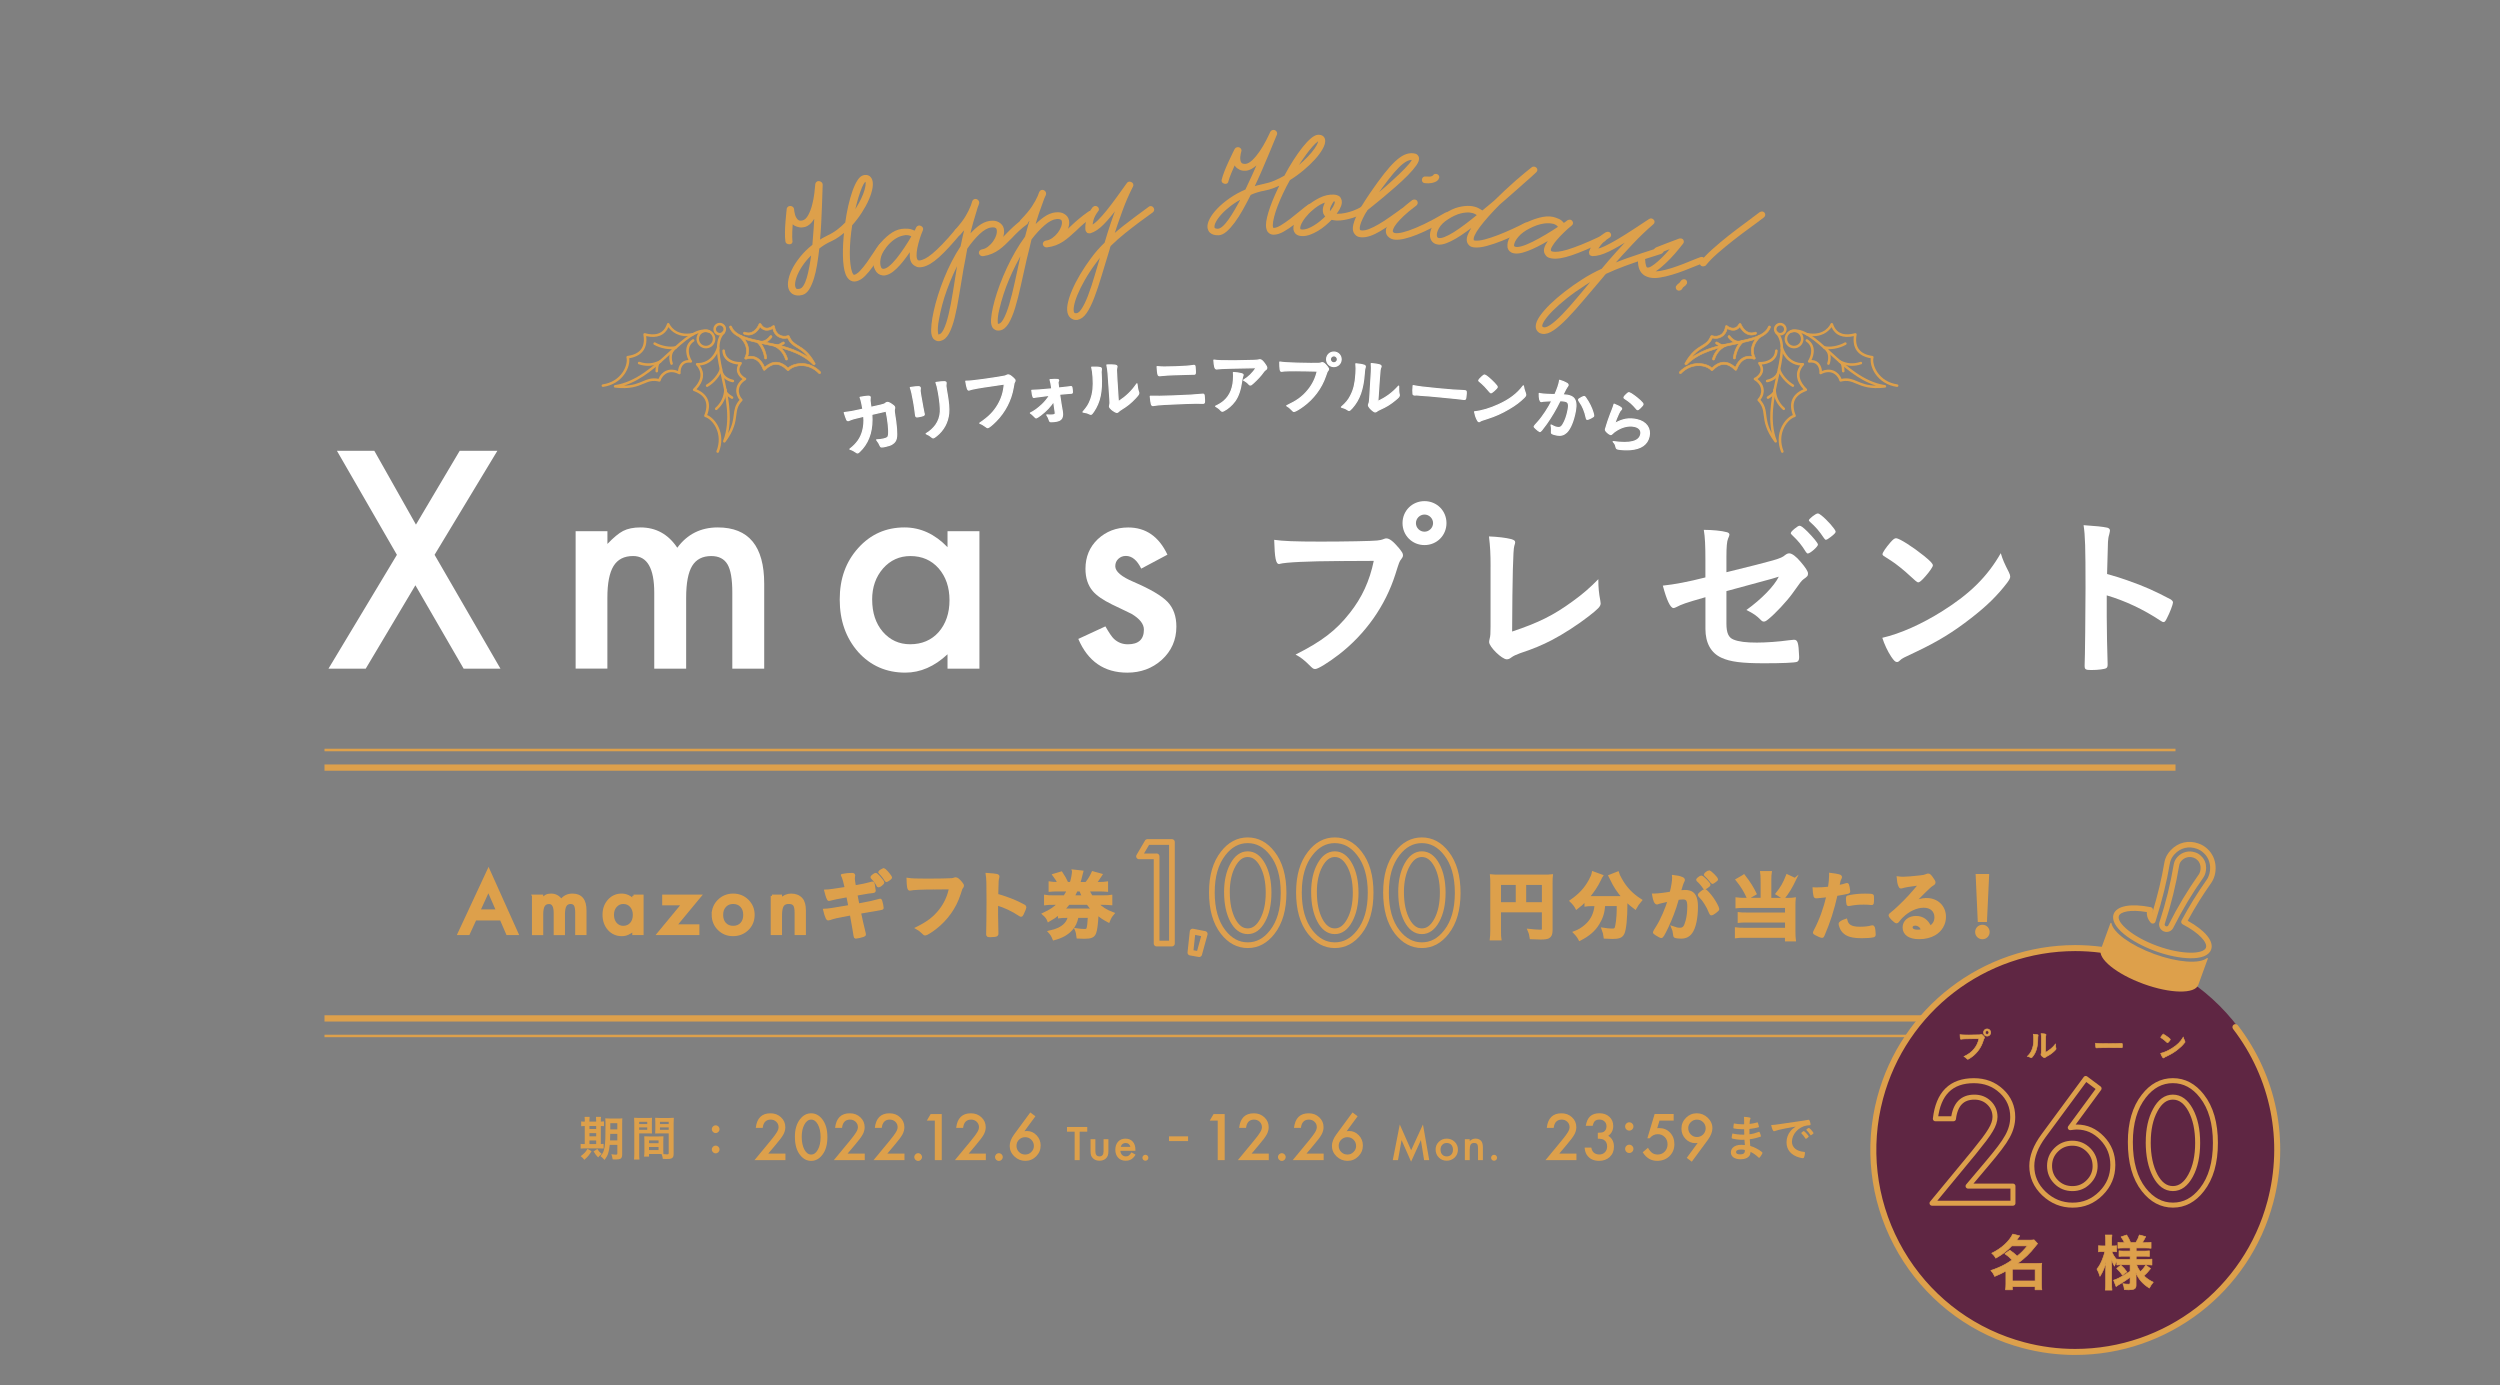 <?xml version="1.0" encoding="UTF-8"?><svg id="_イヤー_2" xmlns="http://www.w3.org/2000/svg" viewBox="0 0 1000 554"><rect x="0" y="0" width="1000" height="554" fill="#808080" stroke="none"/><defs><style>.cls-1,.cls-2,.cls-3,.cls-4,.cls-5{fill:none;}.cls-6,.cls-2,.cls-7,.cls-8,.cls-9,.cls-10,.cls-4,.cls-5,.cls-11{stroke:#dda04b;}.cls-6,.cls-2,.cls-3,.cls-9,.cls-12,.cls-4,.cls-5{stroke-linejoin:round;}.cls-6,.cls-7,.cls-13,.cls-8,.cls-9,.cls-10,.cls-11{fill:#dda04b;}.cls-6,.cls-7,.cls-8,.cls-9,.cls-12{stroke-linecap:round;}.cls-7,.cls-8,.cls-10,.cls-11{stroke-miterlimit:10;}.cls-7,.cls-9,.cls-10{stroke-width:.25px;}.cls-3{stroke:#dea04e;stroke-width:2.28px;}.cls-14,.cls-12{fill:#fff;}.cls-15{fill:#5f2643;}.cls-12{stroke:#fff;stroke-width:.5px;}.cls-4{stroke-width:2.5px;}.cls-5{stroke-width:2px;}.cls-11{stroke-width:.75px;}</style></defs><g id="_イヤー_1-2"><g><rect class="cls-1" width="1000" height="554"/><g><g><path class="cls-8" d="M599.9,372.28c0,1.79,.03,2.74,.15,3.37h-3.62c.12-.94,.18-1.98,.18-3.53v-19.06c0-1.25-.03-2.01-.12-2.83,.94,.09,1.7,.12,3.28,.12h17.69c1.58,0,2.49-.03,3.19-.12-.09,.82-.12,1.61-.12,3.19v18.72c0,1.49-.36,2.31-1.19,2.74-.55,.3-1.52,.43-3.07,.43-1.06,0-2.74-.06-3.89-.12-.15-1.16-.36-1.98-.88-3.16,1.95,.21,3.37,.33,4.44,.33,1.12,0,1.31-.09,1.31-.79v-7.14h-17.36v7.84Zm6.9-18.81h-6.9v7.9h6.9v-7.9Zm10.46,7.9v-7.9h-7.29v7.9h7.29Z"/><path class="cls-8" d="M636.74,361.95c-.97,0-1.7,.03-2.46,.15v-2.1c-1.37,1.43-2.13,2.1-3.65,3.25-.49-.97-1.22-1.88-2.25-2.86,3.62-2.52,5.84-4.92,7.69-8.39,.7-1.28,1-2.07,1.15-2.95l3.5,1.28c-.3,.46-.46,.73-.79,1.49-1.06,2.28-2.8,4.92-4.68,7.08,.76,.06,.91,.06,1.52,.06h10.7c.73,0,1.12,0,1.82-.03-2.04-2.28-3.53-4.59-4.8-7.33-.12-.3-.4-.82-.61-1.22l3.22-1.28c.24,.79,.52,1.43,1.16,2.55,1.95,3.53,4.41,6.14,8.05,8.45-1.19,1.4-1.43,1.76-2.22,3.16-1.61-1.22-2.37-1.85-3.59-3.07-.03,.39-.03,.49-.03,1,0,6.05-.46,10.67-1.22,12.19-.64,1.28-1.7,1.7-4.19,1.7-.61,0-1.19-.03-3.1-.12-.15-1.28-.33-2.01-.85-3.4,1.34,.21,2.67,.37,3.5,.37,1.09,0,1.43-.12,1.67-.55,.46-.85,.91-4.74,.91-7.78v-1.67h-5.59c-.24,3.1-.88,5.17-2.28,7.45-1.61,2.71-3.98,4.71-7.42,6.44-.55-1.06-1-1.7-2.13-2.86,1.79-.67,3.01-1.4,4.5-2.67,2.04-1.76,3.34-4.04,3.83-6.66,.09-.52,.15-.82,.21-1.7h-1.58Z"/><path class="cls-8" d="M663.76,360.98c-.24,.06-.36,.12-.55,.21-.15,.09-.24,.12-.36,.12-.67,0-1.16-1.16-1.52-3.4h.58c1.28,0,4.53-.4,6.47-.79,.64-2.64,.97-4.68,.97-6.11,0-.12,0-.3-.03-.52,1.31,.12,2.55,.39,3.4,.76,.49,.18,.73,.42,.73,.73,0,.15-.03,.27-.18,.52q-.46,.79-1.4,4.13c.73-.09,1.55-.15,2.07-.15,1.25,0,2.22,.24,2.92,.73,1.22,.88,1.82,2.67,1.82,5.44,0,4.53-.82,8.42-2.22,10.33-.97,1.34-2.25,1.98-4.04,1.98-1.09,0-2.13-.15-2.43-.33q-.24-.15-.33-1.28c-.09-.82-.27-1.55-.64-2.4,1.58,.55,1.98,.64,2.95,.64,1.46,0,2.07-.7,2.74-3.16,.46-1.61,.7-3.68,.7-5.93,0-2.37-.58-3.22-2.19-3.22-.55,0-1.43,.09-2.13,.18-.09,.37-.12,.4-.24,.79-.85,3.13-2.4,7.2-3.95,10.49-1.61,3.31-2.01,3.98-2.4,3.98-.24,0-1.06-.43-1.95-1-.7-.43-.88-.61-.88-.85q0-.15,1.25-2.13c1.67-2.58,3.86-7.63,4.62-10.64-2.25,.52-3.5,.79-3.77,.88Zm19.09-6.23c-.49,.36-.82,.52-.97,.52-.09,0-.18-.06-.27-.21-.64-1.03-1.7-2.22-2.58-2.98-.06-.06-.09-.12-.09-.18,0-.12,.21-.33,.73-.73,.52-.36,.67-.46,.88-.46,.49,0,3.16,2.71,3.16,3.19,0,.18-.24,.39-.85,.85Zm-3.22,3.22c0-.21,.27-.49,1.15-1.19,.61-.46,.91-.64,1.16-.64,.4,0,1.76,1.46,3.04,3.25,1.06,1.52,2.22,3.68,2.22,4.19,0,.3-.09,.4-1.06,1.19-.61,.49-1.31,.88-1.55,.88-.21,0-.3-.09-.52-.61-.58-1.46-1.09-2.46-1.92-3.77-.82-1.31-.88-1.37-2.34-2.95-.12-.15-.18-.24-.18-.37Zm3.98-9.33c.52,0,3.1,2.58,3.1,3.1,0,.15-.18,.33-.79,.76-.55,.43-.82,.58-.94,.58q-.15,0-.76-.85c-.52-.7-1.49-1.73-2.04-2.19-.09-.09-.15-.15-.15-.24,0-.24,1.25-1.16,1.58-1.16Z"/><path class="cls-8" d="M704.74,351.83c0-1.22-.06-2.07-.18-2.89h3.65c-.12,.73-.18,1.64-.18,2.89v7.81h7.42c.97,0,1.55-.03,2.34-.15-.09,.79-.12,1.43-.12,2.46v10.76c0,1.49,.06,2.4,.18,3.34h-3.37v-1.43h-16.87c-1.37-.03-2.37,.03-3.16,.15v-3.31c.85,.12,1.58,.15,3.04,.15h17.02v-3.1h-16.14c-1.28,0-2.04,.03-2.8,.12v-3.25c.7,.09,1.37,.12,2.83,.12h16.11v-2.83h-16.84c-1.28,0-2.07,.03-2.98,.12v-3.31c.94,.12,1.7,.15,3.01,.15h7.05v-7.81Zm-7.17-1.52c2.19,2.83,3.34,4.68,4.56,7.17l-2.89,1.67c-1.31-2.86-2.52-4.8-4.47-7.23l2.8-1.61Zm20.43,1.37c-1.73,3.56-2.67,5.08-4.56,7.51l-2.71-1.67c1.92-2.4,2.92-4.13,4.16-7.29l3.1,1.46Z"/><path class="cls-8" d="M726.92,358.79h-.18c-.15,.03-.27,.03-.33,.03-.27,0-.43-.12-.52-.52-.18-.76-.3-1.7-.36-2.86,.43,.03,.76,.03,.97,.03,1.64,0,3.56-.12,5.17-.33,.3-2.01,.46-3.56,.46-4.8v-.7c3.53,.46,4.19,.67,4.16,1.22,0,.15-.06,.24-.18,.52-.36,.7-.4,.79-.88,3.19,1.19-.21,2.71-.61,3.31-.82,.12-.06,.15-.06,.24-.06,.27,0,.33,.12,.58,1.19,.12,.61,.24,1.46,.24,1.7,0,.21-.09,.33-.36,.4q-.55,.18-4.71,.91c-1.4,6.17-2.86,10.73-5.2,16.2-.15,.4-.3,.55-.49,.55-.4,0-1.46-.43-2.49-1-.52-.27-.67-.43-.67-.58,0-.12,.09-.33,.24-.64,2.31-4.38,3.98-9.03,5.14-14.04-1.34,.18-2.28,.27-4.13,.43Zm12.98,11.55c.88,.58,2.16,.85,3.95,.85,1.98,0,3.68-.18,4.65-.49,.24-.06,.3-.09,.43-.09,.27,0,.4,.09,.49,.37,.21,.64,.36,1.88,.36,2.83,0,.4-.12,.55-.52,.64-1,.21-2.71,.33-4.5,.33-3.8,0-5.93-.61-7.33-2.07-.52-.55-.94-1.25-1.19-2.01-.18-.43-.3-.94-.3-1.12,0-.52,.91-1.06,2.49-1.58,.33,1.28,.7,1.82,1.46,2.34Zm8.54-8.84c-.61-.09-1.88-.15-2.95-.15-2.25,0-3.19,.09-5.87,.55-.06,.03-.15,.03-.21,.03-.18,0-.27-.06-.33-.24-.09-.21-.21-1.7-.21-2.34,0-.4,.06-.58,.3-.67,.12-.06,.3-.09,.94-.21,2.07-.36,3.8-.52,5.93-.52,1.76,0,2.67,.06,2.89,.21,.15,.12,.18,.36,.18,1.37,0,.88-.06,1.67-.12,1.85-.03,.09-.15,.15-.3,.15-.06,0-.15,0-.24-.03Z"/><path class="cls-8" d="M770.56,359.7c4.29,0,7.33,2.92,7.33,7.05,0,2.83-1.49,5.38-3.98,6.87-1.73,1.03-3.86,1.55-6.26,1.55-3.86,0-6.11-1.55-6.11-4.19,0-2.4,2.01-4.1,4.86-4.1,2.58,0,4.44,1.31,5.68,3.98,1.55-1.12,2.19-2.31,2.19-3.95,0-2.61-1.85-4.32-4.77-4.32s-6.17,1.49-8.81,4.13c-.49,.49-.94,1-1.49,1.7-.21,.3-.36,.43-.55,.43-.55,0-2.71-2.13-2.71-2.67,0-.27,.12-.43,.79-.91,.7-.55,1.7-1.43,2.98-2.64,2.95-2.8,5.11-5.14,8.3-9.03-3.8,.49-6.35,.91-7.29,1.25-.15,.03-.24,.06-.33,.06-.24,0-.4-.15-.58-.61-.36-.91-.55-1.92-.64-3.25,.82,.12,1.4,.15,2.07,.15,1.46,0,3.92-.21,7.11-.58,1.12-.12,1.49-.21,2.34-.55,.27-.12,.43-.15,.61-.15,.43,0,.85,.37,1.64,1.58,.58,.79,.76,1.18,.76,1.43,0,.39-.09,.52-.76,.94-.55,.33-.88,.61-1.58,1.28-1.52,1.46-1.55,1.46-3.44,3.37-1.34,1.37-1.49,1.52-2.71,2.74,1.98-1.09,3.53-1.55,5.35-1.55Zm-2.92,10.52c-.46-.3-.97-.46-1.55-.46-.94,0-1.55,.46-1.55,1.19,0,.88,.94,1.43,2.4,1.43,.67,0,1.25-.06,2.01-.27-.36-1-.67-1.46-1.31-1.88Z"/><path class="cls-8" d="M795.36,372.8c0,1.34-1.06,2.4-2.4,2.4s-2.4-1.06-2.4-2.4,1.06-2.4,2.4-2.4,2.4,1.06,2.4,2.4Zm-1.06-4.5h-2.71l-.82-18.21h4.38l-.85,18.21Z"/></g><g><path class="cls-8" d="M200.41,367.68h-10.3l-2.68,5.84h-3.91l11.9-25.57,11.48,25.57h-3.97l-2.52-5.84Zm-1.48-3.41l-3.57-8.18-3.74,8.18h7.31Z"/><path class="cls-8" d="M213.27,358.35h3.51v1.4c.67-.71,1.25-1.18,1.73-1.43,.51-.26,1.15-.39,1.92-.39,1.71,0,3.07,.75,4.07,2.24,1.1-1.5,2.59-2.24,4.47-2.24,3.42,0,5.13,2.07,5.13,6.22v9.38h-3.52v-8.43c0-1.45-.18-2.48-.53-3.08-.36-.61-.96-.92-1.79-.92-.97,0-1.67,.36-2.11,1.09-.44,.73-.66,1.9-.66,3.51v7.84h-3.52v-8.38c0-2.7-.78-4.05-2.34-4.05-.99,0-1.71,.37-2.16,1.11-.45,.74-.68,1.9-.68,3.49v7.84h-3.51v-15.18Z"/><path class="cls-8" d="M253.41,358.35h3.52v15.18h-3.52v-1.59c-1.44,1.35-3,2.03-4.66,2.03-2.1,0-3.83-.76-5.2-2.28-1.36-1.55-2.04-3.48-2.04-5.8s.68-4.17,2.04-5.69c1.36-1.52,3.06-2.27,5.11-2.27,1.77,0,3.35,.73,4.75,2.18v-1.76Zm-8.32,7.54c0,1.45,.39,2.64,1.17,3.55,.8,.92,1.81,1.39,3.02,1.39,1.3,0,2.35-.45,3.15-1.34,.8-.92,1.2-2.1,1.2-3.52s-.4-2.6-1.2-3.52c-.8-.9-1.84-1.36-3.12-1.36-1.21,0-2.21,.46-3.02,1.37-.8,.92-1.2,2.07-1.2,3.43Z"/><path class="cls-8" d="M270.24,370.22h9.02v3.3h-15.97l9.83-11.9h-7.74v-3.27h14.68l-9.82,11.87Z"/><path class="cls-8" d="M285.18,365.83c0-2.19,.78-4.06,2.35-5.59,1.57-1.54,3.48-2.31,5.73-2.31s4.19,.77,5.76,2.32c1.56,1.55,2.34,3.45,2.34,5.7s-.78,4.18-2.35,5.72c-1.58,1.53-3.52,2.29-5.81,2.29s-4.18-.78-5.72-2.34c-1.54-1.54-2.31-3.47-2.31-5.8Zm3.58,.06c0,1.52,.41,2.72,1.22,3.6,.83,.89,1.93,1.34,3.29,1.34s2.47-.44,3.29-1.32c.82-.88,1.23-2.06,1.23-3.54s-.41-2.65-1.23-3.54c-.83-.89-1.93-1.34-3.29-1.34s-2.43,.45-3.26,1.34-1.25,2.05-1.25,3.46Z"/><path class="cls-8" d="M308.79,358.35h3.52v1.4c1.23-1.22,2.61-1.82,4.14-1.82,1.77,0,3.14,.56,4.13,1.67,.85,.95,1.28,2.49,1.28,4.63v9.3h-3.52v-8.48c0-1.5-.21-2.53-.62-3.1-.41-.58-1.14-.87-2.21-.87-1.16,0-1.99,.38-2.48,1.15-.48,.76-.72,2.08-.72,3.97v7.32h-3.52v-15.18Z"/><path class="cls-8" d="M336.9,350.06c1.37-.27,2.67-.4,3.86-.4,.61,0,.82,.15,.82,.58,0,.12,0,.21-.09,.52-.03,.18-.06,.4-.06,.61,0,.55,.06,1.06,.46,3.28,2.46-.39,5.35-1.03,6.66-1.43,.21-.09,.27-.09,.46-.09,.21,0,.3,.18,.43,.76,.12,.58,.36,2.13,.36,2.37,0,.36-.12,.43-1.31,.55-.76,.06-1.19,.12-2.71,.4q-.55,.09-3.31,.58,.52,2.67,.79,4.1,.67-.12,1.34-.24c3.04-.55,5.11-1,6.5-1.43,.49-.15,.79-.24,.88-.24,.24,0,.33,.12,.43,.43,.24,.79,.55,2.25,.55,2.74,0,.27-.06,.3-.97,.46q-.49,.09-1.49,.27-1.64,.27-6.6,1.12,.79,3.83,1.88,8.24c.06,.24,.09,.42,.09,.49,0,.3-.12,.39-.64,.58-.85,.3-2.43,.64-2.86,.64-.3,0-.36-.09-.46-.67-.21-1.46-.7-4.16-1.49-8.63-6.2,1.15-6.69,1.28-8.42,1.88-.4,.12-.52,.15-.67,.15-.24,0-.4-.12-.55-.46-.36-.76-.67-1.73-1.03-3.22,1.58-.06,3.25-.3,10.09-1.49-.36-1.79-.61-3.1-.82-4.13q-5.53,.97-7.08,1.43c-.24,.09-.3,.09-.37,.09q-.49,0-1.37-3.56,1.67-.03,8.21-1.09c-.49-2.31-.97-4.04-1.52-5.17Zm14.23,4.16c-.64-1.19-1.31-2.07-2.25-3.04-.18-.18-.18-.21-.18-.3,0-.18,.18-.37,.7-.76,.49-.37,.67-.46,.85-.46,.24,0,.55,.24,1.31,1.06,.97,1.09,1.67,2.04,1.67,2.28,0,.36-1.37,1.46-1.76,1.46-.12,0-.21-.06-.33-.24Zm4.23-2.31c-.18,.12-.46,.3-.55,.33t-.15,.06s-.06,.03-.09,.03c-.09,0-.21-.09-.27-.24-.43-.79-1.55-2.25-2.34-3.01q-.06-.06-.15-.21,.18-.3,.49-.52c.46-.3,.94-.61,1-.61q.36,.06,.73,.37c.82,.73,2.28,2.55,2.28,2.92,0,.15-.33,.46-.94,.88Z"/><path class="cls-8" d="M374.29,355.29c-5.44,0-9.27,.18-10.24,.46-.03,.03-.06,.03-.09,.03-.58,0-.76-1-.85-4.13,1.49,.24,3.43,.3,7.93,.3,4.07,0,8.85-.09,9.6-.18,.55-.06,.73-.09,1.28-.3,.15-.06,.21-.06,.33-.06,.52,0,1.15,.49,2.13,1.64,.58,.73,.7,.91,.7,1.25,0,.21-.09,.39-.3,.67-.3,.36-.33,.46-1,2.58-1.7,5.35-5.08,10.15-9.64,13.68-1.82,1.4-3.56,2.46-4.01,2.46-.33,0-.4-.03-1.09-.73-.82-.82-1.46-1.28-2.28-1.73,4.47-2.22,6.9-4.1,9.24-7.05,2.1-2.68,3.4-5.53,4.1-8.94q-2.37,.03-5.81,.06Z"/><path class="cls-8" d="M398.72,365.08c0,1.85,.09,6.81,.15,8.24v.15c0,.27-.06,.49-.21,.58-.21,.18-1.43,.33-2.55,.33-.97,0-1.15-.09-1.15-.7v-.12c.06-.79,.15-9.54,.15-13.16,0-6.99-.06-8.97-.33-10.73,2.19,.15,3.16,.24,4.04,.43,.3,.09,.46,.24,.46,.49q0,.15-.12,.67c-.12,.37-.18,.79-.21,1.28,0,.06-.06,1.88-.15,5.47q2.16,.61,3.4,1.06c3.04,1.06,4.77,1.85,7.48,3.28,.24,.18,.36,.33,.36,.52,0,.3-.55,1.76-1.03,2.67-.24,.52-.4,.67-.58,.67-.12,0-.27-.06-.49-.21-2.98-1.98-6.11-3.43-9.21-4.35v3.43Z"/><path class="cls-8" d="M425.83,358.63c.64-.97,1-1.61,1.46-2.55h-4.13c-1.4,0-2.28,.03-3.22,.12v-3.1c.85,.15,1.64,.18,3.22,.18h.4c-.49-1.03-1.12-2.01-2.07-3.28l3.04-.91c.91,1.34,1.64,2.64,2.34,4.19h1.52c.49-1.49,.91-3.8,.91-4.77,0-.03,0-.12-.03-.21l3.53,.4c-.12,.4-.21,.85-.4,1.64-.18,.82-.52,2.07-.82,2.95h2.92c1.25-1.58,1.85-2.58,2.61-4.29l3.31,.91c-1.55,2.34-1.64,2.49-2.37,3.37h1.4c1.64,0,2.4-.03,3.28-.18v3.1c-.94-.09-1.85-.12-3.28-.12h-4.23c.58,1.19,.85,1.67,1.4,2.55h4.56c1.7,0,2.4-.03,3.25-.18v3.13c-.91-.09-1.85-.15-3.25-.15h-2.31c1.85,1.85,3.53,2.92,6.38,3.98-.91,1.09-1.22,1.58-1.82,3.1-2.04-1.09-2.86-1.64-4.5-2.98-.21,4.13-.49,6.41-.97,7.63-.55,1.43-1.55,1.85-4.32,1.85-.7,0-1.28-.03-2.52-.09-.18-1.55-.3-2.07-.73-3.13,1.43,.21,2.52,.3,3.4,.3,.76,0,1.16-.18,1.28-.61,.27-.82,.43-2.01,.58-4.83h-4.71c-.55,2.4-1.15,3.71-2.49,5.17-1.64,1.79-3.8,2.98-6.93,3.8-.52-1.31-.97-2.04-1.76-2.89,1.79-.4,2.61-.67,3.68-1.16,2.46-1.22,3.65-2.61,4.23-4.92h-.88c-1.37,0-2.25,.03-3.1,.15v-1.46c-1.49,1.22-2.4,1.85-4.29,2.92-.43-1.09-.91-1.73-2.01-2.67,2.98-1.4,4.38-2.34,6.17-4.16h-2.22c-1.49,0-2.31,.03-3.22,.15v-3.13c.82,.15,1.61,.18,3.22,.18h4.5Zm1.64,2.8c-.79,1-1.34,1.64-2.19,2.49h11.85c-.82-.85-1.37-1.52-2.07-2.49h-7.6Zm5.87-2.8c-.52-.97-.64-1.28-1.16-2.55h-1.61c-.4,.94-.73,1.58-1.25,2.55h4.01Z"/></g></g><g><path class="cls-12" d="M348.71,165.74c.41,5.75-.88,10.35-3.82,13.76-.83,.96-1.52,1.59-1.79,1.65-.18,.04-.31-.01-.57-.2-.82-.59-1.58-1-2.56-1.3,2.71-2.08,4.29-4.31,5.08-7.18,.52-1.86,.68-3.75,.47-6-.55,.12-.94,.24-1.23,.31-2.34,.53-3.49,.84-4.5,1.29-.26,.09-.36,.14-.41,.15-.29,.06-.5-.03-.65-.3-.19-.35-.83-2.22-1.01-2.87,2.08-.22,3.41-.46,6.54-1.17l.92-.21c-.18-1.07-.3-1.7-.49-2.55-.23-1.03-.38-1.55-.63-2.18,3.08-.56,3.92-.55,4.02-.08q.02,.11-.05,.51c-.08,.52-.05,1.15,.15,2.4,.07,.45,.1,.7,.18,1.18l3.92-.88q1.17-.32,1.38-.39t.79-.54c.07-.04,.23-.11,.33-.13,.42-.1,.84,.06,1.71,.61,.87,.55,1.26,.91,1.33,1.25,.06,.26,.06,.29-.12,1.08-.04,.18,0,.86,.09,1.39,.8,4.77,1.06,8.37,.74,9.91-.21,1.04-.69,1.73-1.63,2.33-.63,.42-1.29,.65-2.58,.94-1.74,.39-1.99,.37-2.24-.22-.32-.81-.67-1.37-1.41-2.34,1.15-.04,1.82-.13,2.69-.33,1.53-.34,1.93-.66,2.07-1.63,.24-1.77-.16-5.75-.97-9.58l-5.79,1.33Z"/><path class="cls-12" d="M369.03,162.41c.11,.61,.35,1.83,.51,2.57,.05,.27,.12,.53,.14,.63,.09,.53-.26,.7-2.33,1.07-.8,.14-.98,.06-1.06-.39-.02-.11-.06-.35-.09-.53-.26-2.09-.41-3.24-.75-5.13-.55-3.08-.84-4.26-1.3-5.61,1.36-.21,2.62-.36,3.26-.33,.39,.01,.63,.16,.69,.48,.02,.13,.01,.22-.01,.39-.12,.57-.08,1.08,.15,2.36l.8,4.49Zm9.73-5.3c.68,3.8,.88,6.32,.7,8.27-.36,3.55-2,6.64-4.83,8.92-.6,.49-1.07,.79-1.25,.83-.19,.03-.33-.02-.56-.2-.75-.66-1.3-1-2.34-1.45,1.59-.94,2.86-2.1,3.83-3.45,1.12-1.57,1.71-3.32,1.85-5.32,.08-1.58-.2-4.49-.74-7.55-.38-2.15-.65-3.2-1.01-4.15,1.6-.26,2.58-.32,3.43-.31,.36,.02,.54,.12,.59,.39,.02,.13,.02,.24-.02,.5-.11,.62-.07,1.16,.15,2.41l.2,1.12Z"/><path class="cls-12" d="M396.62,154.35c-4.79,.66-8.14,1.28-8.96,1.64-.02,.03-.05,.03-.08,.04-.51,.07-.79-.79-1.25-3.54,1.34,.03,3.06-.15,7.02-.69,3.58-.49,7.77-1.15,8.43-1.32,.47-.12,.63-.17,1.09-.42,.13-.07,.18-.08,.29-.09,.46-.06,1.08,.29,2.07,1.19,.6,.57,.73,.72,.77,1.01,.03,.19-.03,.36-.19,.62-.22,.36-.24,.44-.57,2.39-.85,4.91-3.24,9.55-6.82,13.2-1.44,1.45-2.83,2.6-3.23,2.65-.29,.04-.35,.02-1.05-.51-.82-.62-1.44-.95-2.22-1.25,3.66-2.49,5.58-4.45,7.28-7.32,1.52-2.61,2.33-5.28,2.53-8.36q-2.08,.31-5.1,.76Z"/><path class="cls-12" d="M421.48,160.51c-1.31,2.03-3.03,3.86-5.17,5.49-.73,.56-1.6,1.11-1.76,1.13-.24,.03-.36-.04-.88-.62-.73-.74-.96-.93-1.49-1.29,1.48-.69,3.07-1.86,4.65-3.35,1.24-1.18,2.03-2.16,3.06-3.76q-5.26,.62-5.81,.75-.24,.05-.4,.09s-.08,0-.11,.01c-.16,.02-.28-.05-.32-.18-.22-.55-.33-1.16-.51-2.63,1.08,0,4.21-.21,7-.5,.24-.02,.78-.08,.99-.1l-.11-.86c-.18-1.26-.34-2-.58-2.82,1.62-.11,2.51-.12,3.06-.04,.22,.03,.31,.1,.33,.26,.01,.13,0,.19-.12,.42-.14,.26-.14,.45-.08,1.04,.03,.3,.07,.67,.12,.96l.1,.72c3.49-.38,4-.46,4.29-.49,.27-.05,.43-.07,.59-.09,.38-.04,.42,.09,.54,1.27,.13,1.26,.11,1.32-.3,1.36-.03,0-.08,0-.13,.01-.03,0-.81,.06-.89,.06-.78,.08-1.48,.15-2.02,.18q-1.29,.1-1.72,.15l.67,4.46c.06,.32,.07,.4,.39,2.19,.06,.37,.08,.56,.11,.86,.09,.86-.03,1.55-.33,2.12-.39,.72-1.3,1.14-2.96,1.3-1.34,.14-1.59,.11-1.81-.17-.04-.08-.22-.52-.55-1.41-.04-.13-.17-.36-.6-1.05,.99,.09,1.67,.1,2.36,.03,.86-.09,1.08-.27,1.02-.94,0-.05,0-.08-.01-.13l-.64-4.47Z"/><path class="cls-12" d="M440.2,147.07c.22,.07,.34,.22,.35,.44,0,.11,.01,.16-.03,.38-.12,.6-.12,1.04-.04,2.11,.4,6.57-.49,10.86-3.07,14.64-.57,.8-.79,1.06-1.06,1.08-.11,0-.25-.04-.47-.13-.76-.41-1.45-.6-2.68-.79,1.73-2.01,2.38-3.06,3.07-4.95,.95-2.61,1.23-5.2,.97-9.05-.12-1.78-.23-2.58-.54-3.91,1.51-.08,2.76,0,3.5,.19Zm3.06,2.41c-.09-1.32-.25-2.36-.49-3.48,2.92-.09,3.98,.05,4.02,.59,.01,.16-.01,.24-.1,.55-.07,.17-.12,.6-.12,1.01q-.03,.73,.74,12.59c3.29-2.18,5.39-4.19,7.45-7.2,.15,1.4,.33,2.41,.63,3.2,.1,.24,.1,.32,.11,.45,.03,.43-.22,.8-1.37,2.04-1.87,1.97-3.15,3.01-5.56,4.5-.57,.34-.91,.6-1.21,.92-.18,.17-.41,.3-.6,.31-.32,.02-1.34-.56-2.08-1.18-.58-.5-.85-.89-.87-1.24,0-.13,.01-.22,.08-.47,.15-.52,.17-1.01,.07-2.49l-.7-10.1Z"/><path class="cls-12" d="M469.59,158.37c4.91-.17,9.01-.4,10.94-.63,.3-.04,.48-.04,.59-.05,.16,0,.24,.02,.33,.04,.19,.1,.26,.56,.32,2.04,.05,1.38,0,1.51-.46,1.53q-.05,0-.46,0c-1.43-.08-3.08-.05-6.56,.07-7.45,.27-10.98,.47-12.61,.77-.27,.06-.38,.07-.48,.07-.62,.02-.75-.46-1.08-3.69,2.19,.06,4.84,.02,9.48-.15Zm.42-11.63c3.61-.13,5.69-.28,7.22-.53,.16-.03,.19-.03,.3-.04,.3,0,.41,.07,.48,.44,.03,.21,.1,1.16,.12,1.91,.03,.92-.04,1.14-.39,1.15-.11,0-.24,0-.46-.01-.54,0-4.48,.11-7.61,.22-2.08,.07-3.48,.15-4.96,.31-.35,.04-.78,.08-.83,.08-.32,.01-.52-.12-.63-.38-.15-.37-.34-1.96-.39-3.23,1.65,.18,3.38,.2,7.16,.07Z"/><path class="cls-12" d="M494.27,144.33c2.24-.01,3.94-.05,7.26-.15,1.19-.06,1.59-.09,1.97-.2,.27-.08,.35-.08,.46-.08,.51,0,1,.4,1.79,1.45,.68,.89,.95,1.43,.95,1.83,0,.3-.13,.49-.43,.68-.43,.27-.51,.35-1.05,1.08-.96,1.36-2.15,2.63-3.87,4.23-.7,.65-.94,.81-1.21,.82-.19,0-.32-.05-.46-.21-.65-.75-1.25-1.21-2.22-1.72,2.07-1.28,3.47-2.64,5.1-4.99q-13.9,.18-15.49,.46c-.22,.05-.3,.06-.35,.06-.4,0-.65-.24-.79-.78-.19-.73-.3-1.59-.36-2.75,1.35,.24,3.65,.31,8.69,.28Zm2.21,5.14c.54,.13,.76,.29,.76,.56q0,.11-.16,.46c-.13,.35-.27,.95-.4,1.86-.52,3.67-1.35,6.11-2.74,8.08-1.13,1.57-2.9,3.12-4.46,3.88-.19,.11-.4,.16-.51,.17-.24,0-.41-.08-.6-.32-.54-.65-1.19-1.13-2.11-1.66,1.53-.74,2.4-1.28,3.34-2.09,2.58-2.25,3.86-5.55,3.84-9.9,0-.62,0-1-.06-1.48,1.3,.07,2.21,.2,3.11,.44Z"/><path class="cls-12" d="M521.78,148.32c-4.83-.11-8.24-.04-9.11,.18-.03,.03-.05,.03-.08,.02-.51-.01-.65-.91-.65-3.69,1.32,.23,3.04,.35,7.04,.46,3.62,.1,7.86,.14,8.53,.07,.49-.04,.65-.06,1.14-.24,.14-.05,.19-.05,.3-.05,.46,.01,1.01,.46,1.85,1.51,.5,.66,.6,.83,.59,1.12,0,.19-.09,.35-.29,.59-.28,.32-.31,.4-.95,2.27-1.64,4.71-4.76,8.89-8.89,11.91-1.65,1.2-3.22,2.1-3.62,2.09-.3,0-.35-.04-.95-.67-.71-.75-1.26-1.2-1.98-1.59,4.02-1.89,6.23-3.47,8.38-6.06,1.93-2.3,3.16-4.8,3.86-7.81q-2.11-.03-5.16-.12Zm14.66-4.51c-.04,1.62-1.35,2.85-2.97,2.81s-2.85-1.35-2.81-2.97c.04-1.62,1.35-2.85,2.97-2.81s2.85,1.35,2.81,2.97Zm-4.32-.12c-.02,.78,.61,1.45,1.39,1.47,.76,.02,1.45-.61,1.47-1.39,.02-.78-.61-1.45-1.39-1.47s-1.45,.61-1.47,1.39Z"/><path class="cls-12" d="M545.82,146.17c.21,.09,.31,.26,.3,.48,0,.11,0,.16-.08,.37-.2,.58-.25,1.01-.32,2.09-.45,6.57-1.89,10.7-4.94,14.12-.67,.72-.92,.95-1.19,.93-.11,0-.24-.07-.45-.19-.7-.5-1.36-.79-2.56-1.13,1.97-1.77,2.76-2.73,3.68-4.51,1.29-2.46,1.9-5,2.13-8.85,.11-1.78,.1-2.59-.03-3.95,1.51,.12,2.74,.36,3.45,.64Zm2.73,2.79c.08-1.32,.06-2.38-.03-3.52,2.9,.28,3.94,.56,3.91,1.1,0,.16-.04,.24-.17,.53-.09,.16-.2,.58-.25,.99q-.12,.72-.9,12.58c3.54-1.73,5.89-3.46,8.33-6.18-.03,1.4,.01,2.44,.21,3.26,.07,.25,.06,.33,.05,.46-.03,.43-.32,.76-1.63,1.85-2.1,1.71-3.51,2.57-6.1,3.74-.61,.26-.98,.48-1.32,.76-.2,.15-.45,.24-.64,.23-.32-.02-1.25-.73-1.91-1.44-.51-.57-.72-.99-.7-1.34,0-.13,.04-.21,.14-.45,.22-.5,.3-.98,.39-2.46l.61-10.11Z"/><path class="cls-12" d="M574.96,155.47c4.92,.48,7.74,.7,10.48,.77,.08,0,.24,.02,.35,.03,.81,.08,.8,.11,.59,2.25-.11,1.1-.21,1.28-.66,1.24,0,0-.08,0-.11,0-1.77-.25-2.76-.35-10.53-1.1-2.85-.28-4.28-.39-6.76-.55-.19-.02-.4-.04-.78-.08-.86-.08-1-.07-1.52-.04-.13-.01-.24,0-.3,0-.3-.03-.47-.18-.5-.43-.1-.69-.07-2.07,.05-3.3,2.16,.43,4.06,.67,9.67,1.21Z"/><path class="cls-12" d="M610.16,157.41c.1,.29,.13,.48,.11,.64-.04,.27-.17,.44-.58,.88-1.73,1.73-3.51,3.08-6.13,4.61-2.95,1.74-5.41,2.83-8.82,3.93-2.19,.69-2.3,.73-2.66,.98-.24,.19-.36,.23-.52,.2-.24-.03-.43-.27-.75-.92-.43-.87-.79-2.04-.96-3.01,2.78-.26,6.21-1.28,9.61-2.85,4.46-2.05,7.4-4.28,9.87-7.52,.16,1.03,.33,1.6,.85,3.05Zm-17.23-6.84c.52-.45,.73-.56,.97-.53,.5,.09,2.34,1.64,3.83,3.2,.91,.96,1.18,1.35,1.15,1.62-.02,.19-.6,.85-1.34,1.48-.68,.59-1,.79-1.22,.77q-.19-.02-1.15-1.21c-.61-.76-1.85-2.07-2.49-2.59q-.86-.74-1.03-.87c-.1-.09-.14-.18-.13-.26,.03-.24,.64-.92,1.41-1.61Z"/><path class="cls-12" d="M617.36,160.47c-.22,.02-.34,.05-.51,.1-.15,.06-.23,.07-.36,.05-.56-.1-.8-1.21-.78-3.23,.21,.06,.39,.1,.5,.12,1.12,.2,4.02,.35,5.79,.3,.97-2.24,1.57-3.95,1.79-5.22,.02-.11,.04-.24,.05-.46,1.12,.33,2.17,.76,2.86,1.19,.4,.23,.57,.51,.52,.78-.02,.13-.06,.21-.23,.4q-.52,.65-1.86,3.43c.65,.03,1.38,.1,1.83,.18,1.09,.19,1.9,.55,2.44,1.09,.93,.96,1.19,2.62,.76,5.04-.7,3.96-2.01,7.21-3.52,8.67-1.06,1.02-2.27,1.38-3.84,1.11-.96-.17-1.84-.46-2.08-.67q-.19-.17-.1-1.17c.05-.73,0-1.37-.19-2.17,1.3,.69,1.64,.83,2.49,.98,1.28,.22,1.92-.29,2.87-2.32,.65-1.34,1.18-3.14,1.52-5.08,.36-2.08-.01-2.91-1.42-3.16-.48-.08-1.26-.17-1.89-.17-.13,.28-.16,.3-.33,.65-1.22,2.58-3.21,5.93-5.07,8.57-1.92,2.65-2.37,3.18-2.71,3.12-.21-.04-.87-.54-1.55-1.18-.55-.48-.68-.67-.64-.88q.02-.13,1.42-1.67c1.86-2,4.55-6.11,5.68-8.6-2.04,.08-3.18,.15-3.43,.19Zm14.09-.6c.03-.19,.31-.38,1.19-.86,.6-.31,.9-.42,1.08-.39,.16,.03,.28,.13,.56,.54,1.3,1.79,2.41,4.07,2.95,5.97,.16,.63,.26,1.03,.23,1.19-.05,.27-.14,.33-1.11,.87-.61,.33-1.28,.57-1.49,.53-.19-.03-.25-.13-.36-.61-.3-1.4-.63-2.5-1.1-3.59-.5-1.18-.61-1.37-1.88-3.32-.08-.18-.09-.26-.08-.34Z"/><path class="cls-12" d="M654.88,167.91c3.61,.82,5.47,3.48,4.73,6.72-.7,3.11-3.17,4.85-7.41,5.21-1.52,.13-3.96,.02-5.02-.22-.55-.12-.65-.29-.85-1.13-.15-.67-.38-1.11-1.05-1.84,6.73,.97,10.38,.02,11.03-2.85,.36-1.61-.55-2.81-2.45-3.24-2.4-.54-5.15,.13-7.68,1.86-.45,.29-.9,.66-1.22,1-.33,.34-.51,.44-.75,.38-.4-.09-1.23-.69-1.75-1.31-.26-.31-.33-.52-.23-.94q.05-.21,.27-.82c.02-.08,.06-.26,.15-.55,.51-1.66,.75-2.35,1.61-4.65q.12-.28,.58-1.47c.04-.07,.21-.56,.56-1.51,.08-.23,.15-.44,.25-.86,1.22,.47,2.34,1.03,2.78,1.43,.19,.15,.26,.31,.2,.46-.02,.11-.09,.17-.21,.31-.39,.38-.52,.6-.99,1.55-.46,.95-1.36,3.18-1.61,4.04,3.25-1.87,5.81-2.31,9.05-1.58Zm1.23-7.61c.89,.84,1.14,1.2,1.07,1.49-.05,.24-.65,.93-1.25,1.49-.56,.51-.75,.61-.96,.56-.13-.03-.2-.1-.46-.41-1.46-1.74-2.68-2.82-4.5-3.96-.36-.25-.43-.32-.38-.53,.06-.26,.37-.66,1-1.24,.56-.54,.78-.65,1.07-.59,.63,.14,2.96,1.83,4.4,3.18Z"/></g><g><path class="cls-6" d="M320.8,117.49c-.73,.2-1.36,.26-1.89,.2-.52-.06-.96-.18-1.32-.35-.36-.17-.64-.38-.86-.62-.22-.25-.39-.46-.5-.63-.5-.84-.67-1.97-.5-3.38,.17-1.41,.65-2.94,1.44-4.58,.79-1.64,1.88-3.33,3.28-5.07,1.4-1.74,3.06-3.37,4.98-4.86,.17-2.11,.34-4.25,.51-6.44,.17-2.18,.28-4.37,.33-6.57-.46,1.16-1.03,2.2-1.73,3.12-.7,.92-1.49,1.55-2.39,1.9-.97,.28-1.77,.35-2.39,.21-.63-.15-1.16-.32-1.61-.53-.35-.19-.64-.42-.86-.69-.22-.27-.44-.54-.64-.81-.1,1.41-.18,2.86-.24,4.36-.06,1.5-.03,2.68,.06,3.55,.16,.61-.07,.91-.69,.91-.35,.01-.63-.06-.83-.21-.2-.15-.3-.33-.29-.53-.13-.94-.19-2.12-.17-3.53,.02-1.41,.09-2.8,.2-4.17,.11-1.37,.23-2.57,.33-3.59,.11-1.02,.17-1.57,.18-1.66,.14-.44,.49-.65,1.05-.63,.2,.03,.4,.12,.6,.28,.2,.15,.29,.33,.29,.53,0,.24,.04,.59,.11,1.04,.07,.45,.18,.91,.32,1.38,.15,.47,.35,.92,.62,1.36,.27,.44,.59,.77,.96,1.01,.49,.32,1.21,.36,2.16,.12,.96-.32,1.77-1.1,2.43-2.33,.67-1.24,1.2-2.63,1.6-4.18,.4-1.55,.7-3.09,.89-4.63,.19-1.54,.32-2.78,.38-3.72,0-.24,.1-.45,.29-.61,.19-.17,.41-.24,.65-.21,.24,.03,.47,.12,.7,.29,.22,.17,.34,.37,.33,.62-.02,.57-.06,1.6-.11,3.11-.05,1.5-.11,3.3-.18,5.39-.06,2.09-.17,4.39-.3,6.88-.13,2.49-.31,5.02-.54,7.59,1.18-.82,2.47-1.55,3.85-2.21,1.43-.67,2.74-1.46,3.94-2.38,1.2-.92,2.32-1.92,3.34-3,.31-2.32,.71-4.57,1.21-6.75,.5-2.18,1.05-4.12,1.65-5.84,.6-1.71,1.25-3.11,1.95-4.2,.69-1.09,1.41-1.71,2.13-1.86,1.36-.29,2.29,.14,2.8,1.27,.36,.8,.42,1.89,.2,3.25-.22,1.36-.69,2.87-1.41,4.52-.71,1.65-1.65,3.37-2.8,5.16-1.15,1.79-2.45,3.49-3.9,5.1-.32,1.92-.56,3.82-.72,5.71-.16,1.89-.25,3.69-.26,5.4-.01,1.71,.07,3.28,.24,4.71,.17,1.43,.44,2.63,.8,3.59,.33,.65,.61,1,.85,1.07,.24,.07,.39,.09,.47,.07,.82-.19,1.69-.79,2.62-1.78,.93-1,1.85-2.14,2.78-3.43,.92-1.29,1.8-2.6,2.65-3.92,.84-1.33,1.61-2.42,2.3-3.29,.15-.19,.35-.3,.59-.34,.25-.03,.5,.02,.76,.17,.22,.15,.35,.36,.37,.61,.02,.26-.05,.46-.21,.61-.69,.87-1.46,1.98-2.31,3.35-.85,1.37-1.75,2.71-2.69,4.05-.95,1.33-1.94,2.53-2.99,3.59-1.05,1.06-2.13,1.73-3.26,1.99-.86,.2-1.64,.02-2.36-.53-.25-.22-.5-.51-.74-.85-.24-.35-.45-.76-.63-1.24-.3-.78-.53-1.78-.7-3.01-.17-1.23-.27-2.61-.3-4.13-.03-1.52,0-3.15,.09-4.88,.1-1.73,.25-3.51,.47-5.33-.95,.78-1.9,1.51-2.85,2.2-.95,.69-1.97,1.28-3.06,1.78-1.85,.81-3.54,1.85-5.07,3.11-.25,2.25-.55,4.43-.89,6.54-.34,2.11-.78,4-1.3,5.66-.53,1.66-1.13,3.03-1.81,4.13-.68,1.09-1.5,1.77-2.47,2.03Zm4.32-16.6c-1.53,1.36-2.82,2.76-3.89,4.22-1.07,1.46-1.9,2.86-2.51,4.2-.61,1.34-.98,2.56-1.13,3.63-.14,1.08-.05,1.9,.29,2.46,.03,.07,.08,.16,.15,.27,.07,.11,.18,.2,.35,.27,.16,.08,.39,.13,.68,.15,.29,.02,.65-.02,1.08-.14,.62-.17,1.19-.66,1.7-1.49,.51-.83,.97-1.91,1.36-3.25,.39-1.34,.75-2.9,1.07-4.66,.32-1.77,.61-3.65,.85-5.66Zm20.97-28.66c-.34,.07-.72,.49-1.14,1.26-.42,.77-.85,1.78-1.3,3.04-.45,1.26-.9,2.72-1.35,4.38-.45,1.66-.86,3.4-1.24,5.2,1.04-1.44,1.96-2.87,2.76-4.3,.8-1.43,1.43-2.77,1.91-4.01,.47-1.24,.79-2.35,.94-3.32,.15-.97,.13-1.67-.06-2.11-.07-.07-.12-.11-.15-.15-.03-.03-.16-.03-.37,.02Z"/><path class="cls-6" d="M354.3,109.58c-.19,.04-.37,.08-.53,.11-.16,.03-.34,.03-.57,0-1.22-.13-2.12-.78-2.7-1.93-.31-.53-.53-1.18-.66-1.96-.12-.77-.11-1.61,.04-2.5,.16-.9,.45-1.84,.87-2.83,.43-.99,1.05-2,1.86-3.01,1.55-1.77,3.08-3.12,4.58-4.07,1.5-.94,3.07-1.42,4.7-1.42,1.06-.05,1.94,.05,2.63,.29,.7,.24,1.18,.48,1.47,.7,.43-.68,.76-1.3,.97-1.85,.38-.43,.78-.53,1.2-.29,.25,.11,.42,.27,.53,.47,.1,.2,.1,.41,0,.63-.46,1.04-.89,2.19-1.28,3.46-.4,1.27-.72,2.5-.96,3.7-.24,1.2-.35,2.27-.32,3.22,.02,.95,.23,1.63,.6,2.03,.1,.06,.26,.15,.46,.27,.2,.12,.58,.12,1.13,.02,.55-.11,1.23-.37,2.04-.78,.81-.41,1.77-1.08,2.9-2,1.12-.92,2.44-2.16,3.96-3.72,1.52-1.56,3.27-3.54,5.28-5.93,.15-.22,.34-.34,.57-.36,.23-.02,.43,.06,.6,.22,.47,.36,.55,.74,.24,1.14-3.37,4.04-6.22,7.15-8.63,9.32-2.42,2.17-4.54,3.44-6.42,3.8-.9,.17-1.62,.14-2.16-.12-.54-.25-.96-.53-1.26-.83-.62-.63-.96-1.55-1.03-2.75-.07-1.2,.01-2.46,.23-3.78-.73,1.18-1.53,2.36-2.38,3.55-.86,1.19-1.73,2.28-2.62,3.28-.89,1-1.78,1.86-2.69,2.57-.91,.71-1.79,1.16-2.65,1.35Zm6.88-15.86c-1.17,.23-2.35,.74-3.53,1.52-1.18,.78-2.33,1.87-3.45,3.26-1.36,1.69-2.17,3.32-2.45,4.9-.28,1.58-.19,2.84,.27,3.79,.14,.29,.31,.49,.5,.61,.19,.12,.39,.19,.62,.23,.78,.07,1.67-.29,2.69-1.09,1.01-.79,2.05-1.86,3.13-3.2,1.07-1.34,2.15-2.82,3.24-4.46,1.09-1.63,2.09-3.25,3-4.86-.02-.07-.31-.25-.86-.52-.55-.27-1.32-.39-2.29-.35-.28,.06-.56,.11-.85,.17Z"/><path class="cls-6" d="M376.05,135.91c-.4,.08-.75,.09-1.04,.03-.38-.08-.75-.29-1.13-.61-.38-.32-.65-.94-.83-1.87-.13-.89-.12-2.11,.04-3.65,.16-1.55,.45-3.29,.88-5.25,.43-1.95,.99-4.04,1.68-6.25,.7-2.22,1.5-4.47,2.42-6.76,.92-2.29,1.94-4.53,3.07-6.73,1.13-2.2,2.32-4.23,3.56-6.1,.3-1.51,.61-2.98,.95-4.42,.33-1.44,.67-2.85,1.03-4.25-.34,.49-.77,1.03-1.31,1.63-.54,.6-1.04,1.18-1.52,1.73-.15,.22-.34,.33-.57,.33-.23,0-.43-.07-.59-.2-.25-.15-.4-.35-.44-.58-.04-.23,.01-.46,.16-.68,1.97-2.23,3.42-4.12,4.33-5.69,.91-1.57,1.62-3,2.1-4.29,.18-.56,.36-1.12,.54-1.68,.08-.21,.23-.37,.46-.48,.23-.11,.47-.11,.71,0,.24,.12,.42,.28,.53,.48,.11,.2,.15,.4,.11,.6-.06,.28-.15,.55-.28,.81-.13,.26-.23,.51-.29,.75-.62,1.98-1.22,3.99-1.8,6.01-.58,2.02-1.09,4.13-1.51,6.33,1.42-1.73,2.86-3.15,4.3-4.27,1.44-1.11,2.88-1.77,4.29-1.98,1.42-.21,2.54-.06,3.37,.45,.96,.53,1.54,1.27,1.76,2.22,.18,.8,.15,1.66-.09,2.57-.24,.92-.61,1.83-1.1,2.72,.48-.42,.97-.9,1.49-1.43,.52-.53,1.04-1.06,1.58-1.61,.87-.91,1.83-1.85,2.88-2.81,1.05-.97,2.26-1.97,3.62-3.01,.17-.18,.37-.25,.61-.23,.23,.03,.44,.15,.6,.36,.33,.39,.31,.78-.07,1.18-1.33,.99-2.49,1.96-3.48,2.9-.99,.94-1.91,1.86-2.73,2.76-.88,.87-1.71,1.68-2.49,2.45-.79,.76-1.61,1.45-2.47,2.07-.86,.62-1.78,1.14-2.78,1.57-1,.43-2.13,.74-3.38,.94-.24,.04-.47-.01-.71-.15-.24-.14-.39-.34-.46-.61-.05-.19,0-.38,.16-.59,.15-.2,.35-.32,.59-.36,.99-.16,1.9-.56,2.74-1.23,.84-.66,1.57-1.42,2.16-2.28,.6-.86,1.03-1.73,1.3-2.64,.26-.9,.32-1.68,.17-2.32-.12-.53-.35-.87-.67-1.02-.49-.32-1.22-.41-2.19-.26-1.49,.22-3.09,1.13-4.78,2.71-1.69,1.59-3.4,3.61-5.1,6.06-.22,1.34-.46,2.68-.72,4.03-.25,1.35-.51,2.67-.76,3.98-.67,3.83-1.26,7.42-1.8,10.79-.54,3.36-1.12,6.32-1.76,8.88-.64,2.56-1.37,4.62-2.22,6.19-.84,1.57-1.88,2.48-3.12,2.72Zm7.75-32.35c-1.05,1.88-2.03,3.85-2.95,5.92-.92,2.06-1.76,4.14-2.52,6.22-.76,2.08-1.4,4.13-1.93,6.13-.53,2.01-.95,3.9-1.27,5.67-.29,1.49-.44,2.68-.48,3.58-.03,.9-.01,1.58,.06,2.05,.06,.55,.16,.92,.3,1.14,1.1,.14,2.02-.56,2.8-2.1,.78-1.54,1.47-3.61,2.09-6.2,.63-2.6,1.2-5.56,1.73-8.88,.53-3.32,1.07-6.71,1.62-10.17,.1-.53,.2-1.08,.31-1.65,.11-.57,.19-1.14,.24-1.7Z"/><path class="cls-6" d="M399.77,131.69c-.4,.06-.75,.06-1.03-.01-.37-.1-.73-.32-1.09-.65-.35-.34-.6-.97-.72-1.89-.08-.89,0-2.11,.25-3.65,.25-1.54,.63-3.27,1.17-5.21,.53-1.94,1.21-4,2.03-6.19,.82-2.19,1.75-4.41,2.79-6.66,1.04-2.25,2.19-4.46,3.43-6.61,1.25-2.15,2.54-4.14,3.88-5.96,.38-1.5,.78-2.96,1.19-4.38,.41-1.42,.83-2.83,1.26-4.21-.36,.48-.83,1-1.39,1.58-.57,.58-1.1,1.14-1.61,1.68-.16,.22-.36,.32-.59,.31-.23,0-.42-.08-.57-.22-.24-.16-.38-.36-.4-.59-.03-.23,.04-.46,.2-.67,2.08-2.15,3.63-3.99,4.63-5.52,1-1.53,1.78-2.93,2.33-4.21,.21-.55,.42-1.11,.64-1.66,.09-.21,.25-.36,.48-.47,.23-.11,.47-.09,.7,.03,.24,.13,.4,.29,.5,.5,.1,.2,.13,.4,.08,.6-.07,.28-.18,.55-.33,.8-.14,.25-.25,.5-.34,.74-.73,1.96-1.44,3.94-2.13,5.94-.69,2-1.32,4.09-1.86,6.27,1.51-1.68,3.02-3.05,4.52-4.1,1.5-1.06,2.96-1.67,4.38-1.83,1.42-.16,2.53,.03,3.33,.57,.92,.56,1.46,1.32,1.62,2.28,.14,.8,.05,1.66-.24,2.57-.29,.91-.71,1.8-1.25,2.68,.5-.41,1.02-.86,1.56-1.37,.54-.51,1.1-1.02,1.66-1.55,.92-.88,1.92-1.78,3.03-2.71,1.1-.93,2.36-1.89,3.78-2.88,.18-.17,.39-.24,.62-.2,.23,.04,.43,.16,.58,.38,.3,.4,.26,.79-.13,1.18-1.38,.95-2.59,1.87-3.63,2.77-1.04,.9-2,1.79-2.88,2.66-.92,.84-1.79,1.62-2.62,2.35-.83,.73-1.68,1.39-2.57,1.98-.89,.59-1.84,1.08-2.86,1.47-1.02,.39-2.16,.66-3.42,.82-.24,.03-.47-.03-.7-.18-.23-.15-.37-.36-.42-.62-.04-.19,.03-.38,.19-.58,.17-.2,.37-.31,.6-.34,.99-.12,1.92-.49,2.8-1.12,.88-.63,1.64-1.36,2.28-2.19,.64-.83,1.12-1.7,1.44-2.59,.31-.89,.42-1.66,.3-2.31-.09-.53-.3-.88-.61-1.04-.47-.34-1.19-.45-2.16-.34-1.5,.17-3.14,1.01-4.91,2.54-1.77,1.52-3.58,3.48-5.42,5.87-.3,1.33-.61,2.66-.94,4-.33,1.34-.65,2.65-.98,3.95-.88,3.8-1.67,7.37-2.4,10.71-.73,3.34-1.47,6.27-2.25,8.8-.78,2.53-1.63,4.57-2.55,6.1-.93,1.54-2,2.41-3.25,2.6Zm9.52-32.03c-1.15,1.84-2.24,3.77-3.27,5.8-1.03,2.03-1.98,4.07-2.85,6.12-.87,2.05-1.62,4.07-2.26,6.06-.64,1.99-1.16,3.86-1.58,5.62-.37,1.47-.59,2.66-.67,3.56-.08,.9-.1,1.58-.06,2.05,.02,.55,.1,.93,.23,1.15,1.08,.18,2.04-.48,2.9-1.99,.86-1.51,1.66-3.55,2.43-6.12,.77-2.57,1.5-5.51,2.22-8.81,.71-3.3,1.44-6.67,2.19-10.1,.13-.53,.26-1.07,.4-1.64,.14-.57,.25-1.13,.34-1.69Z"/><path class="cls-6" d="M430.89,127.47c-.37,.04-.75,.03-1.14-.05-.95-.28-1.62-.85-2.01-1.7-.45-1-.52-2.34-.19-4.02,.32-1.68,.91-3.52,1.78-5.52,.86-2.01,1.94-4.1,3.24-6.28,1.3-2.18,2.71-4.28,4.21-6.29,.85-1.17,1.73-2.28,2.65-3.31,.92-1.04,1.88-2.03,2.86-2.97,.78-2.71,1.63-5.4,2.53-8.08,.91-2.68,1.87-5.28,2.88-7.8-2.55,3.42-4.7,6.06-6.52,7.91-1.82,1.85-3.55,3.01-5.21,3.48-.16,.02-.3,0-.43-.02-.13-.03-.25-.05-.38-.08-.09-.07-.17-.17-.23-.3-.06-.13-.14-.25-.24-.36,0-.04-.03-.31-.06-.81-.04-.5,0-1.16,.13-1.97,.12-.81,.38-1.74,.77-2.79,.4-1.05,1.03-2.14,1.89-3.27,.18-.17,.38-.29,.6-.35,.22-.06,.44,0,.67,.17,.23,.17,.36,.38,.39,.61,.03,.23-.04,.41-.23,.54-1,1.34-1.65,2.59-1.95,3.76-.3,1.17-.43,2.09-.42,2.75,.98-.48,2.01-1.26,3.08-2.32,1.07-1.07,2.21-2.35,3.43-3.85,1.22-1.5,2.5-3.19,3.86-5.06,1.36-1.87,2.8-3.87,4.32-6,.29-.41,.7-.46,1.24-.15,.17,.07,.3,.2,.39,.41,.09,.21,.08,.41-.03,.61-1.55,3.01-2.97,6.26-4.24,9.73-1.28,3.47-2.5,7.03-3.67,10.66,1.54-1.37,3.1-2.68,4.66-3.93,1.57-1.24,3.14-2.44,4.72-3.6,.94-.72,1.86-1.41,2.77-2.05,.91-.64,1.82-1.32,2.74-2.03,.15-.16,.35-.23,.59-.21,.25,.02,.44,.13,.58,.31,.37,.48,.35,.91-.06,1.28-1.85,1.33-3.69,2.67-5.5,4.01-1.99,1.49-3.94,3.01-5.86,4.55-1.92,1.54-3.82,3.23-5.68,5.06-.24,.6-.4,1.14-.5,1.62-1.15,3.75-2.22,7.28-3.21,10.58-.99,3.3-1.96,6.2-2.92,8.68-.96,2.49-1.95,4.48-2.99,5.97-1.03,1.49-2.15,2.3-3.37,2.44Zm10.25-26.55c-.99,1.14-1.97,2.38-2.95,3.71-1.87,2.51-3.43,4.89-4.69,7.12-1.27,2.24-2.26,4.24-2.99,6.02-.73,1.78-1.19,3.3-1.41,4.57-.21,1.27-.18,2.2,.07,2.8,.11,.18,.22,.32,.33,.4,.11,.08,.26,.16,.46,.21,1.02,.24,2-.33,2.94-1.7,.94-1.37,1.85-3.23,2.76-5.58,.9-2.35,1.8-5.06,2.69-8.12,.9-3.06,1.82-6.21,2.79-9.45Z"/><path class="cls-6" d="M487.26,93.6c-.75,.02-1.36-.06-1.83-.24-.46-.18-.83-.39-1.1-.64-.27-.24-.46-.51-.57-.8-.11-.29-.19-.52-.24-.72-.16-.92,.09-2.04,.75-3.35,.67-1.31,1.66-2.66,2.99-4.05,1.33-1.38,2.95-2.75,4.88-4.1,1.93-1.35,4.06-2.51,6.4-3.5,.92-1.98,1.86-3.99,2.81-6.04,.95-2.05,1.84-4.12,2.69-6.2-.85,1.01-1.76,1.87-2.74,2.58-.98,.72-1.95,1.14-2.92,1.26-1.01,.05-1.77-.07-2.3-.35-.53-.28-.97-.58-1.31-.88-.26-.27-.44-.55-.55-.86-.11-.31-.21-.61-.3-.92-.6,1.32-1.2,2.69-1.79,4.11-.59,1.42-1,2.56-1.22,3.41-.07,.62-.39,.86-.98,.71-.33-.07-.57-.2-.7-.39-.13-.19-.16-.38-.08-.58,.22-.93,.59-2.07,1.12-3.41,.53-1.34,1.09-2.66,1.69-3.94,.6-1.29,1.14-2.4,1.6-3.36,.47-.95,.72-1.47,.77-1.55,.29-.39,.69-.51,1.21-.36,.17,.08,.32,.21,.46,.4,.13,.19,.16,.38,.07,.58-.08,.23-.17,.57-.27,1.02-.1,.45-.16,.91-.2,1.39-.03,.48,0,.97,.09,1.45,.09,.48,.27,.88,.53,1.18,.34,.42,1,.63,1.97,.62,1.01-.09,2.04-.64,3.11-1.67,1.07-1.03,2.07-2.24,3.01-3.63,.94-1.39,1.77-2.8,2.51-4.23,.74-1.43,1.31-2.58,1.7-3.47,.09-.23,.25-.4,.49-.52,.24-.11,.47-.13,.68-.05,.22,.08,.4,.23,.55,.44,.15,.21,.18,.44,.09,.67-.22,.54-.63,1.52-1.23,2.95-.59,1.43-1.3,3.13-2.12,5.12-.82,1.99-1.75,4.16-2.77,6.51-1.03,2.36-2.11,4.73-3.25,7.13,1.4-.51,2.87-.92,4.4-1.22,1.57-.31,3.09-.76,4.55-1.37,1.46-.61,2.86-1.31,4.22-2.1,1.13-2.15,2.32-4.21,3.58-6.17,1.26-1.97,2.48-3.7,3.67-5.2,1.18-1.5,2.31-2.69,3.35-3.57,1.05-.88,1.94-1.31,2.68-1.29,1.38,.04,2.1,.67,2.17,1.87,.04,.85-.29,1.9-1,3.16-.7,1.25-1.7,2.59-2.97,4-1.27,1.41-2.78,2.84-4.51,4.29-1.73,1.45-3.57,2.78-5.51,3.98-1,1.76-1.91,3.53-2.75,5.29-.84,1.77-1.57,3.47-2.2,5.1-.63,1.64-1.13,3.16-1.48,4.57-.36,1.41-.54,2.61-.55,3.62,.07,.69,.21,1.1,.41,1.22,.2,.12,.34,.18,.42,.18,.84,0,1.87-.36,3.1-1.1,1.23-.74,2.51-1.62,3.85-2.64,1.33-1.02,2.63-2.07,3.91-3.14,1.27-1.07,2.39-1.94,3.36-2.61,.21-.15,.44-.21,.68-.18,.24,.03,.46,.14,.66,.34,.15,.2,.19,.42,.12,.67-.07,.25-.21,.43-.42,.54-.96,.67-2.1,1.56-3.39,2.67-1.29,1.11-2.63,2.19-4,3.25-1.37,1.06-2.74,1.97-4.11,2.75-1.37,.77-2.62,1.16-3.77,1.15-.87,0-1.54-.36-2.02-1.05-.16-.27-.29-.6-.38-.99-.1-.39-.14-.83-.14-1.33,0-.81,.15-1.82,.44-3.04,.29-1.22,.69-2.56,1.21-4.02,.52-1.46,1.14-3.01,1.86-4.65,.72-1.64,1.51-3.3,2.37-4.99-1.17,.53-2.33,1.01-3.47,1.45-1.14,.44-2.31,.77-3.51,1-2.02,.34-3.98,.95-5.86,1.81-1.05,2.09-2.11,4.11-3.2,6.05-1.08,1.94-2.17,3.65-3.26,5.11-1.09,1.47-2.14,2.64-3.17,3.53-1.03,.89-2.03,1.35-3.02,1.37Zm10.02-14.88c-1.91,.95-3.63,1.99-5.14,3.14-1.52,1.15-2.8,2.29-3.85,3.44-1.05,1.14-1.84,2.22-2.36,3.22-.52,1-.73,1.81-.62,2.42,0,.08,.02,.17,.04,.29,.02,.12,.1,.23,.22,.34,.12,.11,.32,.21,.58,.3,.26,.09,.61,.13,1.05,.12,.64-.02,1.34-.36,2.12-1.03,.78-.67,1.59-1.6,2.44-2.8,.85-1.19,1.74-2.6,2.68-4.21,.94-1.62,1.88-3.35,2.84-5.22Zm30.03-22.57c-.34-.01-.85,.3-1.53,.94-.67,.64-1.45,1.51-2.33,2.6-.88,1.1-1.83,2.39-2.85,3.88-1.03,1.48-2.04,3.05-3.05,4.69,1.5-1.13,2.88-2.29,4.15-3.48,1.27-1.19,2.35-2.32,3.25-3.4,.9-1.08,1.59-2.06,2.09-2.95,.49-.89,.73-1.57,.71-2.04-.04-.08-.07-.14-.09-.18-.02-.04-.14-.06-.35-.07Z"/><path class="cls-6" d="M534.56,87.71c-.32-.01-.61-.04-.87-.09-.26-.05-.55-.1-.87-.15-.08-.04-.2-.07-.36-.07-.82,.86-1.7,1.68-2.65,2.48-.95,.8-1.93,1.5-2.96,2.1-1.03,.61-2.05,1.09-3.05,1.45-1.01,.36-1.97,.53-2.88,.51-1.03-.02-1.8-.27-2.3-.74-.19-.2-.37-.46-.54-.79-.17-.33-.25-.77-.23-1.31,.03-1.12,.52-2.42,1.48-3.91,.96-1.49,2.18-2.9,3.68-4.23,1.5-1.33,3.16-2.46,4.99-3.36,1.83-.91,3.63-1.33,5.4-1.26,.94,.04,1.69,.28,2.23,.73,.11,.2,.25,.45,.41,.74,.16,.3,.23,.72,.19,1.26-.05,.66-.29,1.4-.73,2.23-.44,.83-1.04,1.7-1.78,2.59,.88,.15,1.85,.16,2.91,.04,1.06-.13,2.11-.34,3.15-.64,1.04-.3,2.02-.65,2.95-1.07,.93-.41,1.72-.84,2.37-1.26,.22-.14,.44-.19,.66-.14,.22,.05,.38,.18,.49,.38,.18,.2,.26,.41,.22,.62-.04,.21-.17,.39-.38,.53-.61,.39-1.36,.79-2.27,1.21-.91,.41-1.88,.79-2.92,1.12-1.04,.33-2.11,.6-3.22,.8-1.1,.2-2.14,.28-3.1,.24Zm-14.97,3.41c-.01,.43,.08,.72,.27,.88,.11,.16,.28,.25,.5,.27,.22,.02,.43,.04,.63,.04,.72,.02,1.5-.14,2.35-.46,.85-.32,1.71-.75,2.57-1.29,.87-.53,1.72-1.14,2.56-1.83,.84-.69,1.62-1.4,2.36-2.15-.46-.36-.8-.8-1.02-1.31-.27-.9-.26-1.81,.06-2.72,.32-.92,.68-1.7,1.08-2.34-1.41,.34-2.8,.96-4.14,1.86-1.35,.91-2.55,1.91-3.61,3-1.06,1.09-1.91,2.19-2.58,3.3-.66,1.11-1,2.03-1.03,2.76Zm14.81-10.15c.01-.19,.01-.35,0-.46-.01-.12-.04-.21-.07-.29-.2-.12-.54-.2-1.03-.22-.18,.23-.39,.54-.64,.93-.25,.4-.48,.81-.69,1.25-.21,.44-.36,.88-.45,1.32-.09,.44-.08,.84,.02,1.19,0,.04,.02,.12,.08,.24,.05,.12,.18,.24,.37,.36,.7-.82,1.26-1.61,1.7-2.37,.43-.75,.67-1.4,.71-1.94Z"/><path class="cls-6" d="M544.62,94.42c-.83-.05-1.43-.23-1.81-.54-.37-.31-.65-.62-.82-.94-.17-.32-.29-.71-.35-1.18-.06-.47,0-1.08,.18-1.85,.18-.76,.51-1.71,.99-2.85,.48-1.14,1.2-2.53,2.16-4.18,.52-.82,1.07-1.7,1.65-2.64,.58-.93,1.25-1.94,2.01-3.02,2.02-2.94,3.83-5.41,5.41-7.42,1.58-2.01,3.02-3.61,4.31-4.82,1.29-1.21,2.47-2.06,3.54-2.56,1.07-.5,2.16-.71,3.27-.62,.72,.06,1.21,.22,1.45,.5,.24,.27,.4,.51,.46,.71,.21,.72-.11,1.67-.95,2.86-.84,1.19-1.96,2.5-3.36,3.92-1.4,1.42-2.97,2.89-4.68,4.39-1.72,1.5-3.36,2.91-4.92,4.22-1.56,1.31-2.95,2.45-4.18,3.42-1.22,.97-2.05,1.64-2.49,2-.82,1.38-1.45,2.56-1.9,3.52-.45,.96-.76,1.77-.94,2.42-.18,.65-.26,1.16-.25,1.53,0,.37,.05,.63,.11,.79,.07,.12,.18,.24,.33,.37,.15,.12,.46,.2,.94,.23,.87,.05,1.9-.16,3.09-.63,1.19-.47,2.47-1.1,3.84-1.91,1.37-.8,2.81-1.73,4.31-2.78,1.5-1.06,3.04-2.14,4.61-3.26,.15-.18,.33-.27,.55-.25,.22,.02,.42,.13,.6,.34,.18,.17,.26,.37,.23,.6-.03,.23-.16,.43-.38,.61-3.78,2.77-7.05,5-9.85,6.67-2.81,1.67-5.18,2.46-7.16,2.35Zm20.33-30.94c-.85-.07-1.76,.17-2.72,.72-.96,.55-2.04,1.42-3.22,2.61-1.18,1.19-2.5,2.73-3.96,4.61-1.46,1.88-3.11,4.11-4.94,6.71-.34,.52-.68,1.04-1.02,1.56,1.79-1.48,3.66-3.08,5.62-4.81,1.96-1.73,3.75-3.36,5.37-4.91,1.62-1.55,2.93-2.91,3.93-4.09,1-1.18,1.42-1.97,1.26-2.37l-.32-.03Z"/><path class="cls-6" d="M558.05,95.37c-.44-.03-.83-.12-1.2-.26-.36-.14-.67-.32-.93-.53-.77-.6-1.13-1.34-1.07-2.23,.05-2.55,3.38-6.56,10.32-11.89,.49-.23,.9-.2,1.23,.1,.31,.45,.25,.88-.17,1.27-2.11,1.57-3.78,2.95-5.03,4.13-1.25,1.18-2.2,2.2-2.87,3.04-.67,.84-1.11,1.54-1.34,2.08-.22,.55-.35,.95-.38,1.22-.04,.35,.12,.71,.48,1.08,.36,.34,1.1,.46,2.21,.37,1.11-.09,2.56-.44,4.35-1.05,1.79-.61,3.89-1.5,6.32-2.65,2.42-1.16,5.17-2.66,8.27-4.48,.23-.13,.45-.17,.67-.11,.22,.06,.37,.19,.46,.4,.17,.21,.23,.42,.17,.63-.06,.21-.2,.38-.42,.51-2.32,1.4-4.53,2.63-6.62,3.69-2.09,1.07-4.03,1.96-5.82,2.68-1.79,.72-3.42,1.25-4.88,1.6-1.47,.35-2.71,.48-3.74,.41Zm11.98-22.6c-.58-.05-.83-.36-.76-.94,.07-.54,.4-.78,.99-.73,1.29,.11,2.17,.06,2.63-.17,.46-.23,.69-.38,.7-.46,.23-.45,.63-.54,1.19-.3,.2,.1,.33,.26,.41,.48,.07,.22,.03,.42-.12,.6-.02,.11-.12,.27-.29,.47-.18,.2-.45,.39-.81,.56-.37,.18-.86,.33-1.49,.45-.63,.12-1.44,.13-2.44,.04Z"/><path class="cls-6" d="M575.26,97.29c-.14-.01-.28-.03-.41-.04-1.31-.33-2.08-1.18-2.32-2.56-.19-1.11,.12-2.49,.96-4.14,.84-1.65,2.33-3.19,4.5-4.6,2.07-1.35,3.95-2.22,5.62-2.62,1.67-.4,3.13-.55,4.39-.45,1.25,.11,2.29,.37,3.1,.8,.82,.43,1.44,.81,1.88,1.13,.84-.68,1.66-1.36,2.47-2.04,.8-.68,1.64-1.38,2.5-2.09,1.47-1.45,2.97-2.88,4.48-4.29,1.51-1.4,2.94-2.7,4.3-3.89,1.36-1.19,2.58-2.22,3.67-3.11,1.09-.89,1.93-1.56,2.52-2.02,.17-.17,.38-.25,.64-.23,.26,.02,.48,.12,.65,.3,.19,.15,.26,.32,.24,.54-.03,.21-.13,.4-.3,.58-.34,.34-.98,.93-1.91,1.76-.93,.83-2.05,1.82-3.36,2.97-1.31,1.15-2.77,2.44-4.38,3.87-1.61,1.43-3.28,2.89-5.02,4.38-1.59,1.59-3.07,3.16-4.43,4.69-1.36,1.53-2.53,2.94-3.49,4.23-.97,1.29-1.67,2.43-2.12,3.41-.45,.98-.58,1.74-.4,2.27-.01,.08,.03,.18,.12,.31,.1,.13,.36,.22,.8,.27,1.07,.13,2.45-.03,4.15-.48,1.7-.45,3.49-1.05,5.4-1.79,1.9-.74,3.78-1.54,5.65-2.4,1.87-.86,3.49-1.65,4.88-2.39,.25-.16,.48-.21,.7-.16,.22,.05,.38,.18,.5,.4,.08,.21,.09,.42,.04,.63-.05,.21-.19,.37-.43,.5-1.01,.56-2.45,1.29-4.3,2.2-1.86,.91-3.81,1.78-5.85,2.6-2.04,.82-4.05,1.5-6.05,2.05-2,.55-3.66,.74-5,.58-.79-.1-1.35-.33-1.69-.7-.34-.37-.55-.72-.65-1.04-.29-.81-.11-1.91,.55-3.27,.66-1.37,1.62-2.91,2.9-4.63-1.56,1.26-3.09,2.43-4.59,3.5-1.5,1.08-2.91,2-4.24,2.77-1.33,.77-2.56,1.36-3.69,1.77-1.13,.41-2.11,.57-2.94,.49Zm12.77-12.77c-1.06-.12-2.35,0-3.86,.36-1.51,.36-3.28,1.17-5.3,2.45-1.75,1.14-2.98,2.38-3.72,3.71-.74,1.33-1.03,2.45-.89,3.36,.1,.67,.41,1.09,.95,1.26,.7,.19,1.6,.06,2.72-.37,1.12-.43,2.38-1.08,3.79-1.96,1.41-.88,2.94-1.95,4.61-3.2,1.66-1.25,3.4-2.63,5.22-4.13-.29-.23-.72-.51-1.31-.83-.58-.32-1.32-.54-2.22-.64Z"/><path class="cls-6" d="M605.87,100.86c-.2-.03-.37-.05-.53-.08-.16-.02-.33-.09-.51-.19-1.02-.54-1.47-1.42-1.36-2.66,0-.59,.17-1.25,.47-1.99,.31-.74,.77-1.49,1.4-2.24,.62-.75,1.39-1.51,2.31-2.26,.92-.75,2.02-1.45,3.29-2.08,2.34-1.07,4.45-1.77,6.3-2.11,1.86-.34,3.52-.23,4.99,.32,.98,.32,1.71,.7,2.21,1.16,.49,.46,.8,.83,.94,1.13,.76-.47,1.39-.91,1.88-1.34,.58-.26,.99-.21,1.23,.15,.16,.19,.23,.39,.22,.6-.02,.21-.13,.4-.34,.56-.98,.78-1.99,1.67-3.04,2.68-1.05,1.01-2.01,2.01-2.87,3.01-.87,1-1.55,1.93-2.04,2.8-.5,.87-.68,1.54-.56,2.04,.06,.09,.15,.22,.27,.4,.12,.18,.45,.31,1.01,.4,.55,.09,1.3,.09,2.26,0,.95-.1,2.18-.37,3.7-.82,1.51-.45,3.37-1.12,5.6-2,2.22-.88,4.88-2.07,8-3.54,.26-.15,.49-.19,.71-.13,.21,.06,.35,.2,.42,.41,.24,.48,.1,.85-.4,1.11-5.25,2.49-9.52,4.32-12.88,5.45-3.36,1.13-5.96,1.55-7.85,1.23-.9-.15-1.53-.43-1.87-.84-.35-.41-.57-.8-.68-1.17-.21-.78-.02-1.73,.57-2.83,.59-1.11,1.35-2.21,2.26-3.33-1.3,.81-2.65,1.61-4.07,2.39-1.42,.78-2.79,1.47-4.13,2.07-1.34,.6-2.6,1.07-3.8,1.4-1.2,.33-2.23,.44-3.1,.31Zm14.76-11.96c-1.17-.19-2.51-.13-3.99,.17-1.48,.3-3.1,.89-4.85,1.77-2.13,1.06-3.74,2.26-4.85,3.59-1.11,1.33-1.71,2.5-1.81,3.51-.03,.31,0,.55,.11,.72,.1,.17,.25,.31,.43,.41,.66,.33,1.65,.31,2.99-.06,1.33-.37,2.84-.98,4.53-1.82,1.69-.84,3.46-1.81,5.32-2.92,1.86-1.1,3.64-2.22,5.33-3.36,.02-.08-.15-.33-.5-.76-.35-.43-.97-.8-1.86-1.1-.28-.05-.57-.09-.85-.14Z"/><path class="cls-6" d="M616.98,133.04c-.37-.06-.72-.18-1.05-.36-.78-.53-1.16-1.24-1.15-2.15,.02-1.06,.54-2.34,1.57-3.82,1.04-1.48,2.4-3.05,4.09-4.69,1.69-1.64,3.63-3.31,5.81-5,2.18-1.69,4.43-3.27,6.74-4.74,1.32-.86,2.64-1.66,3.97-2.37,1.33-.72,2.67-1.38,4.02-1.99,1.93-2.33,3.91-4.62,5.95-6.88,2.04-2.26,4.09-4.43,6.16-6.52-3.93,2.5-7.13,4.38-9.67,5.61-2.54,1.23-4.69,1.84-6.47,1.82-.16-.03-.29-.07-.4-.13-.11-.06-.21-.12-.32-.18-.06-.09-.09-.2-.09-.34,0-.14-.02-.27-.07-.4,.01-.04,.11-.3,.29-.78,.18-.48,.51-1.08,.98-1.81,.47-.73,1.12-1.53,1.95-2.4,.84-.87,1.91-1.72,3.23-2.54,.25-.11,.49-.16,.72-.16,.23,0,.42,.12,.57,.35,.14,.23,.18,.45,.11,.68-.07,.22-.22,.37-.46,.45-1.54,.97-2.7,1.97-3.49,2.99-.79,1.02-1.33,1.84-1.6,2.47,1.14-.18,2.46-.62,3.94-1.33,1.49-.7,3.13-1.6,4.94-2.67,1.81-1.07,3.77-2.3,5.89-3.68,2.12-1.38,4.36-2.85,6.74-4.43,.45-.3,.87-.23,1.25,.21,.14,.11,.2,.27,.19,.49,0,.22-.11,.41-.29,.57-2.8,2.4-5.57,5.05-8.31,7.95-2.74,2.9-5.46,5.9-8.16,8.98,2.07-.86,4.12-1.66,6.16-2.39,2.04-.73,4.06-1.42,6.08-2.07,1.21-.42,2.39-.8,3.54-1.15,1.15-.35,2.32-.73,3.51-1.15,.21-.11,.43-.12,.66-.03,.23,.09,.37,.24,.42,.46,.14,.56-.06,.95-.62,1.18-2.35,.73-4.69,1.48-7.02,2.23-2.55,.85-5.08,1.73-7.59,2.65-2.51,.92-5.05,1.97-7.62,3.17-.49,.5-.88,.96-1.18,1.38-2.74,3.2-5.29,6.21-7.68,9.04-2.38,2.82-4.57,5.27-6.57,7.34-2,2.07-3.81,3.66-5.44,4.78-1.63,1.11-3.04,1.57-4.25,1.36Zm21.33-22.07c-1.44,.79-2.91,1.68-4.43,2.67-2.87,1.84-5.39,3.64-7.56,5.38-2.18,1.75-3.99,3.36-5.46,4.82-1.47,1.46-2.57,2.77-3.33,3.9-.76,1.13-1.14,2.02-1.15,2.65,.02,.2,.07,.36,.13,.47,.07,.11,.18,.22,.34,.33,.87,.5,2.03,.24,3.52-.78,1.49-1.02,3.17-2.52,5.05-4.47,1.88-1.96,3.91-4.25,6.1-6.87,2.19-2.63,4.45-5.32,6.78-8.09Z"/><path class="cls-6" d="M659.84,110.5c-.31-.07-.6-.17-.88-.29-.27-.12-.55-.25-.84-.4-.89-.56-1.53-1.32-1.91-2.28-.38-.96-.56-2.16-.53-3.6,.1-.54,.43-.83,1-.87,.26-.02,.47,.04,.63,.2,.16,.15,.24,.35,.24,.59,.05,1.09,.18,1.97,.41,2.64,.23,.67,.53,1.01,.91,1.01,.51,.11,1.17-.08,1.99-.58,.82-.5,1.71-1.18,2.69-2.05,.97-.86,1.98-1.86,3.02-2.99,1.04-1.13,2.03-2.27,2.98-3.41-.77,.3-1.71,.67-2.82,1.1-1.11,.43-2.26,.87-3.46,1.33-.23,.15-.45,.18-.68,.09-.23-.09-.39-.23-.5-.41-.2-.53,0-.92,.62-1.19,1.36-.54,2.59-1.02,3.7-1.45,1.11-.43,2.07-.79,2.88-1.09,.92-.35,1.78-.67,2.59-.97,.38-.07,.7,0,.97,.23,.24,.42,.24,.76,0,1.03-.34,.44-.96,1.21-1.85,2.31-.89,1.1-1.92,2.27-3.1,3.51-1.17,1.24-2.41,2.41-3.71,3.52-1.3,1.11-2.5,1.9-3.6,2.38,1.06,.24,2.3,.23,3.73-.03,1.43-.25,2.92-.63,4.48-1.13,1.56-.5,3.12-1.05,4.7-1.66,1.57-.61,2.99-1.18,4.25-1.72,.46-.17,.9-.34,1.32-.52,.42-.18,.81-.33,1.16-.44,.57-.22,.95-.09,1.15,.41,.08,.22,.07,.44-.04,.66-.11,.22-.29,.37-.55,.47-.83,.32-1.65,.64-2.48,.96-1.4,.58-2.94,1.2-4.62,1.84-1.67,.65-3.34,1.22-4.99,1.71-1.66,.5-3.25,.87-4.78,1.12-1.53,.25-2.9,.24-4.1-.03Z"/><path class="cls-6" d="M672.61,112.82c.14-.25,.33-.42,.56-.53,.23-.11,.45-.13,.64-.09,.19,.05,.34,.16,.44,.35,.1,.19,.11,.41,.05,.68-.2,.4-.51,.72-.93,.98-.42,.26-.7,.58-.85,.95-.14,.25-.31,.42-.52,.51-.21,.09-.4,.11-.6,.07-.19-.05-.35-.16-.48-.33-.12-.17-.16-.39-.09-.66,.24-.39,.56-.72,.96-1.01,.41-.28,.68-.59,.81-.92Zm9.39-7.02c-.23,.14-.46,.23-.69,.25-.23,.02-.41-.01-.55-.11-.14-.09-.23-.23-.29-.41-.06-.18-.02-.39,.13-.64,1.22-1.52,2.82-3.16,4.8-4.93,1.98-1.77,4.08-3.52,6.29-5.27,2.21-1.74,4.42-3.42,6.62-5.03,2.2-1.62,4.15-3.07,5.83-4.37,.55-.3,.97-.28,1.26,.07,.29,.35,.28,.72-.04,1.12-1.63,1.27-3.55,2.7-5.75,4.29-2.2,1.59-4.41,3.26-6.63,5-2.22,1.74-4.31,3.47-6.29,5.2-1.97,1.73-3.54,3.34-4.71,4.83Z"/></g><g><g><polyline class="cls-2" points="763 414.39 305.03 414.39 129.8 414.39"/><polygon class="cls-13" points="768.39 408.6 129.8 408.6 129.8 406.1 770.08 406.1 768.39 408.6"/></g><g><g><circle class="cls-15" cx="830.11" cy="460.02" r="81.61"/><path class="cls-11" d="M830.07,541.61c-7.04,0-14.08-.92-20.94-2.75-2.35-.62-4.71-1.37-7-2.2-19.04-6.93-34.76-20.69-44.24-38.75-9.54-18.16-11.9-39.07-6.64-58.86,9.49-35.7,41.92-60.64,78.86-60.64,7.04,0,14.08,.92,20.94,2.75,.44,.12,.7,.57,.59,1.01-.1,.36-.42,.61-.8,.61-.07,0-.14,0-.21-.03-6.72-1.79-13.62-2.69-20.52-2.69-36.2,0-67.97,24.43-77.27,59.41-5.15,19.39-2.84,39.87,6.51,57.67,9.29,17.69,24.69,31.17,43.35,37.96,2.23,.81,4.54,1.54,6.86,2.16,6.72,1.79,13.62,2.69,20.52,2.69,36.2,0,67.97-24.43,77.27-59.41,6.41-24.13,1.37-49.35-13.83-69.19-.28-.36-.21-.88,.15-1.16,.15-.11,.32-.17,.5-.17,.26,0,.5,.12,.66,.32,15.52,20.25,20.66,45.99,14.11,70.62-9.49,35.7-41.92,60.64-78.86,60.64Z"/><g><path class="cls-13" d="M883.12,383.49c.08-.21-.18-.41-.35-.26-2.93,2.39-11.62,1.82-21.03-1.61-9.42-3.43-16.44-8.58-17.15-12.29-.04-.22-.36-.24-.44-.02l-3.81,10.47c-1.34,3.69,6.29,9.86,17.05,13.78,10.76,3.92,20.57,4.1,21.92,.4l3.81-10.47Z"/><path class="cls-13" d="M862.16,380.45c-9.45-3.44-18.51-9.81-16.69-14.83,1.2-3.3,6.89-4.35,14.84-2.75,.31,.06,.57,.25,.73,.52,.16,.27,.2,.59,.11,.89l-.17,.54c-.01,.09-.03,.18-.03,.29,2.16-7.17,3.72-13.68,4.75-19.84,.43-2.6,1.59-4.11,2.54-5.14,2.95-3.18,7.15-4.2,11.23-2.71,1.4,.51,2.42,1.13,3.52,2.15,4.15,3.85,4,10.06,1.49,13.61-3.4,4.8-6.56,9.88-9.4,15.12,6.99,3.86,10.57,8.23,9.37,11.52-1.83,5.02-12.86,4.07-22.31,.63Zm-3.41-15.62c-6.57-1.14-10.59-.13-11.2,1.55-.97,2.67,5.39,8.36,15.36,11.99,9.97,3.63,18.5,3.36,19.47,.69,.68-1.87-2.3-5.67-9.3-9.33-.26-.14-.46-.37-.55-.65s-.06-.59,.08-.85c3.02-5.66,6.41-11.16,10.07-16.33,1.97-2.79,2.08-7.67-1.19-10.7-.89-.83-1.64-1.29-2.77-1.7-3.22-1.17-6.52-.37-8.85,2.14-.79,.85-1.65,2-1.98,4-1.15,6.87-2.94,14.16-5.48,22.27-.08,.25-.16,.5-.24,.75-.12,.38-.44,.67-.84,.75-.39,.08-.8-.06-1.06-.36-1.43-1.66-1.61-3.21-1.53-4.2Zm6.88,7.77c-.06-.02-.13-.05-.19-.08-1.44-.64-2.14-2.22-1.65-3.69l.14-.42c2.4-7.33,4.27-14.91,5.54-22.52,.26-1.58,.91-2.46,1.58-3.18,1.81-1.95,4.6-2.63,7.1-1.73,.96,.33,1.52,.69,2.26,1.38,3.01,2.79,2.12,6.98,.97,8.6-4.43,6.26-8.42,12.91-11.87,19.77l-.17,.35c-.67,1.4-2.27,2.04-3.71,1.51Zm11.79-29.52h-.02c-1.66-.61-3.51-.16-4.72,1.14-.44,.47-.84,.98-1.02,2.04-1.29,7.72-3.18,15.41-5.62,22.85h0l-.14,.43c-.13,.38,.05,.78,.41,.94,.41,.18,.87,.02,1.04-.36l.18-.37c3.51-6.98,7.56-13.72,12.05-20.07,.64-.9,1.35-3.82-.67-5.7-.52-.48-.83-.67-1.48-.91Z"/></g></g><g><g><path class="cls-5" d="M787.23,474.44h17.95v6.84h-32.37l16.73-20.26c1.64-2.02,3.02-3.77,4.14-5.25,1.11-1.48,1.96-2.72,2.54-3.71,1.19-1.96,1.78-3.71,1.78-5.28,0-2.25-.79-4.13-2.37-5.65-1.58-1.52-3.54-2.28-5.87-2.28-4.87,0-7.66,2.88-8.37,8.65h-7.24c1.17-10.16,6.3-15.23,15.39-15.23,4.39,0,8.07,1.39,11.05,4.18,3,2.79,4.5,6.24,4.5,10.36,0,2.62-.7,5.19-2.09,7.71-.71,1.31-1.74,2.87-3.11,4.67-1.36,1.8-3.09,3.93-5.17,6.38l-7.49,8.87Z"/><path class="cls-5" d="M834.29,431.39l5.34,4-11.52,15.67c.62-.08,1.15-.14,1.59-.19s.78-.06,1.03-.06c3.91,0,7.29,1.5,10.15,4.5,2.83,2.96,4.25,6.51,4.25,10.68,0,4.41-1.58,8.2-4.75,11.36s-6.92,4.71-11.33,4.71-8.2-1.55-11.49-4.65c-3.23-3.1-4.84-6.77-4.84-11.02,0-3.81,1.57-7.85,4.71-12.11l16.86-22.88Zm3.75,35.06c0-2.56-.88-4.72-2.65-6.49s-3.94-2.68-6.46-2.68-4.69,.88-6.46,2.65-2.65,3.91-2.65,6.43,.88,4.66,2.65,6.43c1.77,1.77,3.93,2.65,6.49,2.65s4.63-.88,6.4-2.65c1.79-1.79,2.68-3.9,2.68-6.34Z"/><path class="cls-5" d="M852.14,456.86c0-7.68,1.79-13.81,5.37-18.39,3.2-4.14,7.09-6.21,11.64-6.21s8.44,2.07,11.64,6.21c3.58,4.58,5.37,10.81,5.37,18.7s-1.79,14.09-5.37,18.67c-3.21,4.14-7.08,6.21-11.61,6.21s-8.43-2.07-11.67-6.21c-3.58-4.58-5.37-10.91-5.37-18.98Zm7.15,.03c0,5.35,.93,9.79,2.78,13.33,1.85,3.48,4.21,5.21,7.09,5.21s5.21-1.74,7.09-5.21c1.87-3.45,2.81-7.81,2.81-13.08s-.94-9.64-2.81-13.11c-1.87-3.45-4.24-5.18-7.09-5.18s-5.18,1.73-7.05,5.18c-1.87,3.43-2.81,7.72-2.81,12.86Z"/></g><g><path class="cls-7" d="M788.99,415.48c-2.43,.01-4.14,.09-4.57,.22-.01,.01-.03,.01-.04,.01-.26,0-.34-.45-.38-1.84,.66,.09,1.53,.14,3.54,.14,1.82,0,3.95-.04,4.29-.08,.24-.03,.33-.04,.57-.13,.07-.03,.09-.03,.15-.03,.23,0,.52,.22,.95,.73,.26,.33,.31,.41,.31,.56,0,.1-.04,.18-.14,.3-.14,.16-.15,.2-.45,1.15-.76,2.39-2.27,4.53-4.3,6.1-.81,.62-1.59,1.1-1.79,1.1-.15,0-.18-.01-.49-.33-.37-.37-.65-.58-1.02-.77,1.99-1,3.08-1.83,4.12-3.16,.94-1.18,1.52-2.46,1.83-3.97q-1.06,.01-2.59,.01Zm7.3-2.47c0,.81-.64,1.45-1.45,1.45s-1.45-.64-1.45-1.45,.64-1.45,1.45-1.45,1.45,.64,1.45,1.45Zm-2.17,0c0,.39,.33,.72,.72,.72s.72-.33,.72-.72-.33-.72-.72-.72-.72,.33-.72,.72Z"/><path class="cls-7" d="M815.1,413.9c.11,.04,.16,.12,.16,.23,0,.05,0,.08-.03,.19-.08,.3-.1,.52-.1,1.06-.03,3.31-.62,5.43-2.05,7.23-.31,.38-.43,.5-.57,.5-.05,0-.12-.03-.23-.08-.37-.23-.71-.35-1.32-.49,.94-.95,1.3-1.45,1.71-2.37,.57-1.28,.8-2.56,.8-4.5,0-.89-.03-1.3-.14-1.98,.76,.01,1.38,.1,1.75,.22Zm1.45,1.32c0-.67-.04-1.19-.12-1.76,1.47,.05,1.99,.16,1.99,.43,0,.08-.01,.12-.07,.27-.04,.08-.08,.3-.09,.5q-.04,.37-.07,6.33c1.72-.98,2.85-1.91,3.99-3.35,.03,.71,.08,1.22,.2,1.63,.04,.12,.04,.16,.04,.23,0,.22-.14,.39-.76,.98-1,.92-1.68,1.4-2.94,2.06-.3,.15-.48,.27-.64,.42-.1,.08-.22,.14-.31,.14-.16,0-.65-.33-1-.66-.27-.27-.39-.47-.39-.65,0-.07,.01-.11,.05-.23,.1-.26,.12-.5,.12-1.25v-5.09Z"/><path class="cls-7" d="M843.08,417.46c2.48,0,3.91-.03,5.28-.12h.18c.41,0,.41,.01,.41,1.1,0,.56-.04,.65-.27,.65h-.05c-.9-.04-1.4-.04-5.32-.04-1.44,0-2.16,.01-3.4,.05h-.39c-.43,0-.5,.01-.76,.05-.07,0-.12,.01-.15,.01-.15,0-.24-.07-.27-.19-.08-.34-.14-1.03-.14-1.66,1.1,.11,2.06,.14,4.9,.14Z"/><path class="cls-7" d="M873.91,416.35c.07,.14,.09,.23,.09,.31,0,.14-.05,.23-.23,.48-.75,.98-1.55,1.76-2.75,2.7-1.36,1.06-2.51,1.76-4.14,2.54-1.04,.49-1.1,.52-1.26,.67-.11,.11-.16,.14-.24,.14-.12,0-.23-.11-.43-.41-.27-.41-.53-.96-.68-1.44,1.37-.31,3.01-1.04,4.6-2.05,2.09-1.32,3.4-2.62,4.42-4.39,.15,.5,.27,.77,.62,1.46Zm-9.03-2.28c.23-.26,.33-.33,.45-.33,.26,.01,1.28,.67,2.12,1.34,.52,.42,.68,.6,.68,.73,0,.09-.24,.46-.57,.83-.3,.34-.45,.46-.56,.46q-.1,0-.65-.53c-.35-.34-1.06-.91-1.41-1.13q-.48-.31-.57-.37c-.05-.04-.08-.08-.08-.12,0-.12,.26-.5,.6-.9Z"/></g><g><path class="cls-9" d="M803.92,500.08c1.53,1.09,1.56,1.09,2.94,2.37,1.7-1.38,2.52-2.22,4.08-4.1h-6.23c-1.85,1.98-3.8,3.46-6.42,4.92-.4-.79-.79-1.29-1.61-1.98,3.93-1.9,7.02-4.74,8.42-7.66l2.79,.69c-.59,.87-.79,1.14-1.24,1.73h4.87c.94,0,1.46-.02,2.1-.12l1.41,1.51c-.3,.35-.32,.37-.89,1.09-2.08,2.72-4.3,4.84-7.11,6.84h7.68c.96,0,1.38-.02,2-.07-.1,.62-.12,1.26-.12,2.15v6.13c0,.91,.05,1.7,.15,2.35h-2.72v-1.29h-9.07v1.29h-2.74c.1-.69,.15-1.51,.15-2.35v-5.16c-1.51,.84-2.42,1.26-4.5,2.15-.44-1.04-.74-1.53-1.53-2.37,2.03-.67,4-1.51,5.71-2.45,.72-.39,1.63-.96,2.79-1.78-1.06-1.11-1.63-1.61-2.89-2.47l1.98-1.41Zm1.01,12.3h9.12v-4.69h-9.12v4.69Z"/><path class="cls-9" d="M848.9,505.89c-.89,0-1.51,.02-2.17,.12v-1.66c-.4,.67-.44,.77-.94,2.1-.54-.94-.82-1.53-1.19-2.64,.02,1.58,.05,2.62,.05,3.31v6c0,1.24,.05,2.17,.15,2.92h-2.69c.1-.77,.15-1.7,.15-2.92v-4.89c.05-1.78,.1-2.87,.15-3.29-.64,2.32-1.19,3.58-2.42,5.61-.37-1.26-.69-2-1.21-2.92,.94-1.14,1.56-2.3,2.25-4.05,.52-1.38,.69-1.95,.89-2.94h-.94c-.72,0-1.19,.03-1.58,.1v-2.47c.4,.07,.84,.1,1.58,.1h1.28v-1.9c0-1.26-.05-1.88-.15-2.47h2.67c-.1,.67-.12,1.33-.12,2.45v1.93h.64c.62,0,.89-.02,1.33-.1v2.45c-.44-.05-.84-.07-1.36-.07h-.52c.27,.94,1.09,2.27,1.98,3.21v-.22c.72,.1,1.36,.12,2.4,.12h2.92v-1.29h-2.2c-1.24,0-1.53,0-2.25,.1v-2.25c.67,.07,1.06,.1,2.2,.1h2.25v-1.24h-2.62c-1.09,0-1.51,.02-2.25,.1v-2.35c.69,.1,1.31,.12,2.25,.12h.35c-.32-.77-.69-1.38-1.36-2.3l2.25-.77c.72,1.14,1.16,2,1.58,3.06h2.08c.69-1.14,1.06-1.93,1.41-3.06l2.54,.67c-.57,1.16-.96,1.83-1.36,2.4h1.16c.94,0,1.68-.05,2.35-.12v2.37c-.69-.1-1.33-.12-2.32-.12h-3.63v1.24h2.92c1.19,0,1.68-.03,2.37-.1v2.25c-.72-.07-1.09-.1-2.37-.1h-2.92v1.29h3.83c.96,0,1.78-.05,2.47-.12v2.37c-.84-.07-1.58-.12-2.45-.12h-3.68c.37,1.11,.69,1.68,1.48,2.79,.84-.74,1.43-1.48,2.2-2.62l1.9,1.36c-.99,1.26-1.63,1.98-2.67,2.89,1.21,1.16,2.15,1.8,3.75,2.57-.67,.77-1.06,1.36-1.56,2.35-2.67-1.7-4.22-3.46-5.39-6.13,.05,.77,.07,1.26,.07,1.7v3.29c0,1.38-.74,1.83-3.01,1.83-.35,0-.94-.03-1.66-.07-.12-1.04-.27-1.66-.64-2.4,.84,.15,1.46,.22,2.25,.22,.54,0,.67-.12,.67-.57v-2.2c-1.19,.89-2.52,1.8-3.63,2.45-1.16,.67-1.38,.82-1.98,1.26l-.99-2.54c.69-.2,1.14-.39,1.98-.79,1.51-.77,2-1.04,4.62-2.77v-2.62h-3.14Zm-.57,.17c1.19,1.09,1.63,1.58,2.4,2.69l-1.75,1.31c-.77-1.11-1.14-1.56-2.3-2.69l1.66-1.31Z"/></g></g></g></g><g><polyline class="cls-2" points="870.2 300 694.97 300 305.03 300 129.8 300"/><polyline class="cls-4" points="870.2 307.04 694.97 307.04 305.03 307.04 129.8 307.04"/></g><g><path class="cls-13" d="M233.92,448.32c0-.66-.02-1.13-.1-1.58h2.03c-.06,.47-.08,.92-.08,1.6v.31h2.7v-.33c0-.72-.02-1.15-.08-1.58h2.03c-.08,.45-.1,.88-.1,1.6v.31c.65-.02,.96-.04,1.27-.1v1.9c-.33-.04-.61-.06-1.27-.06v7.23c.63-.02,.82-.04,1.13-.08v1.88c-.39-.04-.82-.06-1.58-.06h-6.14c-.78,0-1.13,.02-1.47,.08v-1.89c.35,.06,.68,.08,1.41,.08h.23v-7.23c-.7,0-1.08,.02-1.43,.08v-1.92c.31,.08,.68,.1,1.43,.1v-.33Zm2.7,12.18c-.98,1.58-1.47,2.17-2.89,3.42-.41-.55-.7-.86-1.45-1.46,1.29-.94,1.96-1.62,2.74-2.93l1.6,.98Zm1.86-8.89v-1.21h-2.7v1.21h2.7Zm0,2.93v-1.29h-2.7v1.29h2.7Zm0,3.09v-1.45h-2.7v1.45h2.7Zm.35,4.87c-.59-.65-.64-.74-1.39-1.94l1.49-.98c.65,1,.7,1.07,1.76,1.99-.61,.45-1.04,.88-1.43,1.39l-.43-.47Zm5.06-4.55c-.29,2.95-.76,4.34-2.07,6.02-.59-.64-.94-.98-1.6-1.52,1.72-1.92,1.99-3.7,1.99-12.65,0-1.33-.02-1.8-.1-2.46,.59,.06,1.13,.08,2.09,.08h2.74c1.02,0,1.47-.02,2.01-.08-.06,.47-.08,1.04-.08,2.05v12.41c0,.94-.25,1.51-.78,1.74-.37,.16-1.02,.25-1.82,.25-.27,0-.29,0-1.21-.04-.12-.8-.21-1.27-.51-2.07,.82,.14,1.23,.18,1.66,.18,.59,0,.72-.08,.72-.39v-3.52h-3.05Zm.21-4.4c-.02,1.12-.04,1.92-.08,2.62h2.91v-2.62h-2.83Zm2.83-4.28h-2.81v2.48h2.81v-2.48Z"/><path class="cls-13" d="M255.67,461.49c0,1.12,.02,1.8,.12,2.31h-2.19c.08-.55,.12-1.15,.12-2.33v-12.28c0-.96-.02-1.5-.08-2.09,.55,.06,1,.08,1.92,.08h3.3c.98,0,1.45-.02,1.94-.08-.06,.57-.06,.98-.06,1.74v2.87c0,.88,0,1.25,.04,1.68-.47-.02-1.06-.04-1.72-.04h-3.38v8.13Zm0-11.86h3.23v-.92h-3.23v.92Zm0,2.29h3.23v-.96h-3.23v.96Zm9.64,8.09c0,.7,.02,1.17,.06,1.62,.59,.08,1.09,.12,1.41,.12,.53,0,.7-.14,.7-.51v-7.88h-3.69c-.65,0-1.15,.02-1.72,.04,.04-.62,.06-.82,.06-1.68v-2.87c0-.66-.02-1.19-.06-1.74,.53,.06,.96,.08,1.92,.08h3.6c.94,0,1.39-.02,1.94-.08-.06,.68-.08,1.17-.08,2.07v12.31c0,1.13-.23,1.6-.92,1.9-.37,.16-.96,.21-2.11,.21-.23,0-.31,0-1.29-.06-.12-.84-.2-1.15-.49-1.92-.49-.02-.84-.02-1.06-.02h-3.97v1.04h-1.99c.08-.45,.14-1.19,.14-1.86v-4.59c0-.66-.02-1.15-.06-1.68,.53,.04,.96,.06,1.74,.06h4.18c.8,0,1.19-.02,1.76-.06-.04,.43-.06,.96-.06,1.68v3.81Zm-5.71-2.72h3.83v-1.13h-3.83v1.13Zm0,2.74h3.83v-1.23h-3.83v1.23Zm4.38-10.4h3.5v-.92h-3.5v.92Zm0,2.29h3.5v-.96h-3.5v.96Z"/><path class="cls-13" d="M287.81,451.68c0,.86-.68,1.54-1.54,1.54s-1.54-.68-1.54-1.54,.68-1.54,1.54-1.54,1.54,.68,1.54,1.54Zm0,8.11c0,.86-.68,1.54-1.54,1.54s-1.54-.68-1.54-1.54,.68-1.54,1.54-1.54,1.54,.68,1.54,1.54Z"/><path class="cls-13" d="M307.31,461.44h6.86v2.61h-12.37l6.4-7.74c.63-.77,1.16-1.44,1.58-2s.75-1.04,.97-1.42c.45-.75,.68-1.42,.68-2.02,0-.86-.3-1.58-.91-2.16-.6-.58-1.35-.87-2.24-.87-1.86,0-2.93,1.1-3.2,3.3h-2.77c.45-3.88,2.41-5.82,5.88-5.82,1.68,0,3.09,.53,4.22,1.6,1.15,1.07,1.72,2.39,1.72,3.96,0,1-.27,1.99-.8,2.95-.27,.5-.67,1.1-1.19,1.78-.52,.69-1.18,1.5-1.98,2.44l-2.86,3.39Z"/><path class="cls-13" d="M317.96,454.72c0-2.94,.68-5.28,2.05-7.03,1.23-1.58,2.71-2.37,4.45-2.37s3.23,.79,4.45,2.37c1.37,1.75,2.05,4.13,2.05,7.15s-.68,5.38-2.05,7.13c-1.22,1.58-2.7,2.38-4.44,2.38s-3.22-.79-4.46-2.38c-1.37-1.75-2.05-4.17-2.05-7.25Zm2.73,.01c0,2.04,.35,3.74,1.06,5.1,.71,1.33,1.61,1.99,2.71,1.99s1.99-.66,2.71-1.99c.72-1.32,1.07-2.99,1.07-5s-.36-3.68-1.07-5.01c-.72-1.32-1.62-1.98-2.71-1.98s-1.98,.66-2.7,1.98c-.72,1.31-1.07,2.95-1.07,4.92Z"/><path class="cls-13" d="M339.04,461.44h6.86v2.61h-12.37l6.4-7.74c.63-.77,1.16-1.44,1.58-2s.75-1.04,.97-1.42c.45-.75,.68-1.42,.68-2.02,0-.86-.3-1.58-.91-2.16-.6-.58-1.35-.87-2.24-.87-1.86,0-2.93,1.1-3.2,3.3h-2.77c.45-3.88,2.41-5.82,5.88-5.82,1.68,0,3.09,.53,4.22,1.6,1.15,1.07,1.72,2.39,1.72,3.96,0,1-.27,1.99-.8,2.95-.27,.5-.67,1.1-1.19,1.78-.52,.69-1.18,1.5-1.98,2.44l-2.86,3.39Z"/><path class="cls-13" d="M354.93,461.44h6.86v2.61h-12.37l6.4-7.74c.63-.77,1.16-1.44,1.58-2,.43-.56,.75-1.04,.97-1.42,.45-.75,.68-1.42,.68-2.02,0-.86-.3-1.58-.91-2.16-.6-.58-1.35-.87-2.24-.87-1.86,0-2.93,1.1-3.2,3.3h-2.77c.45-3.88,2.41-5.82,5.88-5.82,1.68,0,3.09,.53,4.22,1.6,1.15,1.07,1.72,2.39,1.72,3.96,0,1-.27,1.99-.8,2.95-.27,.5-.67,1.1-1.19,1.78-.52,.69-1.18,1.5-1.97,2.44l-2.86,3.39Z"/><path class="cls-13" d="M368.8,462.82c0,.86-.68,1.54-1.54,1.54s-1.54-.68-1.54-1.54,.68-1.54,1.54-1.54,1.54,.68,1.54,1.54Z"/><path class="cls-13" d="M373.92,448.23h-3.19l1.53-2.6h4.44v18.42h-2.78v-15.82Z"/><path class="cls-13" d="M387.47,461.44h6.86v2.61h-12.37l6.4-7.74c.63-.77,1.16-1.44,1.58-2,.42-.56,.75-1.04,.97-1.42,.45-.75,.68-1.42,.68-2.02,0-.86-.3-1.58-.91-2.16-.6-.58-1.35-.87-2.24-.87-1.86,0-2.93,1.1-3.2,3.3h-2.77c.45-3.88,2.41-5.82,5.88-5.82,1.68,0,3.09,.53,4.22,1.6,1.15,1.07,1.72,2.39,1.72,3.96,0,1-.27,1.99-.8,2.95-.27,.5-.67,1.1-1.19,1.78s-1.18,1.5-1.97,2.44l-2.86,3.39Z"/><path class="cls-13" d="M401.1,462.82c0,.86-.68,1.54-1.54,1.54s-1.54-.68-1.54-1.54,.68-1.54,1.54-1.54,1.54,.68,1.54,1.54Z"/><path class="cls-13" d="M412.12,444.98l2.04,1.53-4.4,5.99c.24-.03,.44-.05,.61-.07s.3-.03,.39-.03c1.5,0,2.79,.57,3.88,1.72,1.08,1.13,1.62,2.49,1.62,4.08,0,1.69-.6,3.13-1.81,4.34-1.2,1.2-2.65,1.8-4.33,1.8s-3.13-.59-4.39-1.78c-1.23-1.19-1.85-2.59-1.85-4.21,0-1.46,.6-3,1.8-4.63l6.44-8.75Zm1.43,13.4c0-.98-.34-1.8-1.01-2.48-.68-.69-1.51-1.03-2.47-1.03s-1.79,.34-2.47,1.01c-.68,.68-1.01,1.5-1.01,2.46s.34,1.78,1.01,2.46c.68,.68,1.5,1.02,2.48,1.02s1.77-.34,2.45-1.02c.68-.68,1.03-1.49,1.03-2.42Z"/><path class="cls-13" d="M431.86,452.67v11.38h-2v-11.38h-3.05v-1.88h8.09v1.88h-3.04Z"/><path class="cls-13" d="M438.15,455.68v4.8c0,1.38,.55,2.08,1.64,2.08s1.64-.69,1.64-2.08v-4.8h1.93v4.85c0,.67-.08,1.25-.25,1.73-.16,.44-.44,.83-.83,1.18-.65,.57-1.48,.85-2.49,.85s-1.83-.28-2.48-.85c-.4-.35-.68-.74-.85-1.18-.16-.39-.24-.97-.24-1.73v-4.85h1.93Z"/><path class="cls-13" d="M454.15,460.32h-6c.05,.69,.27,1.23,.67,1.64,.4,.4,.9,.6,1.52,.6,.48,0,.88-.11,1.19-.34,.31-.23,.66-.65,1.06-1.27l1.63,.91c-.25,.43-.52,.8-.8,1.1-.28,.31-.58,.56-.9,.76-.32,.2-.67,.34-1.04,.43-.37,.09-.78,.14-1.21,.14-1.25,0-2.25-.4-3.01-1.2-.76-.81-1.13-1.88-1.13-3.21s.37-2.39,1.1-3.21c.74-.81,1.72-1.21,2.94-1.21s2.2,.39,2.92,1.18c.71,.78,1.07,1.86,1.07,3.24v.46Zm-1.99-1.58c-.27-1.03-.92-1.55-1.95-1.55-.23,0-.46,.04-.66,.11s-.39,.18-.56,.31c-.17,.13-.31,.3-.43,.49-.12,.19-.21,.4-.27,.64h3.88Z"/><path class="cls-13" d="M456.97,463.09c0-.32,.12-.6,.35-.83s.52-.35,.84-.35,.61,.12,.84,.35,.35,.52,.35,.84-.12,.62-.35,.85c-.23,.23-.51,.34-.84,.34s-.62-.11-.85-.34c-.23-.23-.34-.51-.34-.86Z"/><path class="cls-13" d="M475.23,454.54v1.89h-7.62v-1.89h7.62Z"/><path class="cls-13" d="M487.09,448.23h-3.19l1.53-2.6h4.44v18.42h-2.78v-15.82Z"/><path class="cls-13" d="M500.65,461.44h6.86v2.61h-12.37l6.4-7.74c.63-.77,1.16-1.44,1.58-2,.43-.56,.75-1.04,.97-1.42,.45-.75,.68-1.42,.68-2.02,0-.86-.3-1.58-.91-2.16-.6-.58-1.35-.87-2.24-.87-1.86,0-2.93,1.1-3.2,3.3h-2.77c.45-3.88,2.41-5.82,5.88-5.82,1.68,0,3.09,.53,4.22,1.6,1.15,1.07,1.72,2.39,1.72,3.96,0,1-.27,1.99-.8,2.95-.27,.5-.67,1.1-1.19,1.78s-1.18,1.5-1.98,2.44l-2.86,3.39Z"/><path class="cls-13" d="M514.27,462.82c0,.86-.68,1.54-1.54,1.54s-1.54-.68-1.54-1.54,.68-1.54,1.54-1.54,1.54,.68,1.54,1.54Z"/><path class="cls-13" d="M522.6,461.44h6.86v2.61h-12.37l6.4-7.74c.63-.77,1.16-1.44,1.58-2,.43-.56,.75-1.04,.97-1.42,.45-.75,.68-1.42,.68-2.02,0-.86-.3-1.58-.91-2.16-.6-.58-1.35-.87-2.24-.87-1.86,0-2.93,1.1-3.2,3.3h-2.77c.45-3.88,2.41-5.82,5.88-5.82,1.68,0,3.09,.53,4.22,1.6,1.15,1.07,1.72,2.39,1.72,3.96,0,1-.27,1.99-.8,2.95-.27,.5-.67,1.1-1.19,1.78s-1.18,1.5-1.98,2.44l-2.86,3.39Z"/><path class="cls-13" d="M541.01,444.98l2.04,1.53-4.4,5.99c.24-.03,.44-.05,.61-.07s.3-.03,.39-.03c1.5,0,2.79,.57,3.88,1.72,1.08,1.13,1.62,2.49,1.62,4.08,0,1.69-.6,3.13-1.81,4.34-1.2,1.2-2.64,1.8-4.33,1.8s-3.13-.59-4.39-1.78c-1.23-1.19-1.85-2.59-1.85-4.21,0-1.46,.6-3,1.8-4.63l6.44-8.75Zm1.43,13.4c0-.98-.34-1.8-1.01-2.48-.68-.69-1.51-1.03-2.47-1.03s-1.79,.34-2.47,1.01c-.68,.68-1.01,1.5-1.01,2.46s.34,1.78,1.01,2.46c.68,.68,1.5,1.02,2.48,1.02s1.77-.34,2.45-1.02c.68-.68,1.03-1.49,1.03-2.42Z"/><path class="cls-13" d="M557.12,464.05l2.79-14.26,4.55,10.31,4.72-10.31,2.51,14.26h-2.05l-1.28-8.01-3.93,8.62-3.81-8.63-1.43,8.02h-2.07Z"/><path class="cls-13" d="M574.24,459.8c0-1.21,.43-2.24,1.3-3.08,.86-.85,1.92-1.27,3.16-1.27s2.31,.43,3.18,1.28c.86,.85,1.29,1.9,1.29,3.14s-.43,2.31-1.3,3.15c-.87,.84-1.94,1.26-3.2,1.26s-2.31-.43-3.15-1.29c-.85-.85-1.27-1.91-1.27-3.2Zm1.98,.04c0,.84,.22,1.5,.67,1.98,.46,.49,1.06,.74,1.81,.74s1.36-.24,1.81-.73c.45-.49,.68-1.14,.68-1.95s-.23-1.46-.68-1.95c-.46-.49-1.06-.74-1.81-.74s-1.34,.25-1.8,.74c-.46,.49-.69,1.13-.69,1.91Z"/><path class="cls-13" d="M585.94,455.68h1.94v.77c.68-.67,1.44-1.01,2.29-1.01,.97,0,1.73,.31,2.28,.92,.47,.52,.7,1.37,.7,2.55v5.13h-1.94v-4.67c0-.82-.11-1.39-.34-1.71-.22-.32-.63-.48-1.22-.48-.64,0-1.1,.21-1.37,.63-.26,.42-.4,1.15-.4,2.19v4.04h-1.94v-8.37Z"/><path class="cls-13" d="M596.44,463.09c0-.32,.12-.6,.35-.83s.52-.35,.84-.35,.61,.12,.84,.35,.35,.52,.35,.84-.12,.62-.35,.85c-.23,.23-.51,.34-.84,.34s-.62-.11-.85-.34c-.23-.23-.34-.51-.34-.86Z"/><path class="cls-13" d="M623.71,461.44h6.86v2.61h-12.37l6.4-7.74c.63-.77,1.16-1.44,1.58-2s.75-1.04,.97-1.42c.45-.75,.68-1.42,.68-2.02,0-.86-.3-1.58-.91-2.16-.6-.58-1.35-.87-2.24-.87-1.86,0-2.93,1.1-3.2,3.3h-2.77c.45-3.88,2.41-5.82,5.88-5.82,1.68,0,3.09,.53,4.22,1.6,1.15,1.07,1.72,2.39,1.72,3.96,0,1-.27,1.99-.8,2.95-.27,.5-.67,1.1-1.19,1.78-.52,.69-1.18,1.5-1.98,2.44l-2.86,3.39Z"/><path class="cls-13" d="M639.12,455.49v-2.38c1.18,0,1.97-.13,2.38-.39,.72-.46,1.09-1.2,1.09-2.22,0-.79-.26-1.43-.79-1.92-.52-.5-1.19-.75-2.02-.75-.77,0-1.37,.19-1.79,.56-.41,.38-.71,1.03-.91,1.93h-2.77c.29-1.73,.88-3,1.77-3.81,.89-.81,2.14-1.21,3.73-1.21s2.93,.48,3.95,1.43c1.02,.95,1.53,2.17,1.53,3.66,0,1.69-.67,3-2,3.94,1.53,.9,2.29,2.36,2.29,4.38,0,1.66-.56,3.01-1.67,4.06-1.11,1.05-2.54,1.57-4.28,1.57-2.22,0-3.87-.81-4.94-2.45-.45-.69-.73-1.63-.85-2.84h2.69c.14,.89,.49,1.57,1.04,2.04,.55,.47,1.27,.71,2.17,.71s1.64-.3,2.23-.89c.59-.61,.88-1.39,.88-2.33,0-1.24-.44-2.12-1.32-2.65-.52-.3-1.32-.45-2.4-.45Z"/><path class="cls-13" d="M650.05,450.56c0-.44,.16-.82,.49-1.15s.72-.49,1.17-.49,.84,.16,1.17,.49,.49,.72,.49,1.17-.16,.86-.49,1.18-.71,.48-1.17,.48-.85-.16-1.18-.49-.48-.72-.48-1.19Zm0,8.97c0-.45,.16-.83,.49-1.16s.72-.49,1.17-.49,.84,.16,1.17,.49,.49,.72,.49,1.17-.16,.86-.49,1.18-.71,.48-1.17,.48-.86-.16-1.18-.48-.48-.72-.48-1.19Z"/><path class="cls-13" d="M669.48,448.23h-5.68l-.91,3.05c.14-.02,.26-.03,.39-.04,.12,0,.24-.01,.34-.01,1.79,0,3.26,.6,4.4,1.81,1.15,1.2,1.73,2.74,1.73,4.62s-.65,3.54-1.96,4.8c-1.3,1.26-2.95,1.88-4.93,1.88-2.44,0-4.37-1.15-5.78-3.44l2.1-1.78c.58,.99,1.17,1.68,1.75,2.09,.59,.4,1.31,.6,2.16,.6,1.11,0,2.05-.39,2.8-1.17,.76-.8,1.13-1.78,1.13-2.92s-.37-2.14-1.12-2.89c-.75-.77-1.68-1.16-2.8-1.16-1.25,0-2.33,.54-3.23,1.63h-.92l2.9-9.69h7.61v2.6Z"/><path class="cls-13" d="M676.73,464.68l-2.04-1.52,4.4-6c-.24,.03-.44,.06-.61,.07s-.3,.02-.41,.02c-1.49,0-2.78-.57-3.87-1.71-1.08-1.13-1.62-2.49-1.62-4.08,0-1.7,.6-3.14,1.8-4.34s2.66-1.81,4.34-1.81,3.14,.6,4.38,1.79c1.24,1.19,1.86,2.59,1.86,4.2,0,1.43-.6,2.98-1.81,4.64l-6.43,8.73Zm-1.43-13.41c0,.99,.34,1.83,1.01,2.51,.68,.68,1.51,1.03,2.47,1.03s1.78-.34,2.46-1.01c.68-.68,1.03-1.51,1.03-2.47s-.34-1.79-1.03-2.47c-.68-.68-1.5-1.01-2.47-1.01s-1.77,.34-2.45,1.01c-.68,.68-1.03,1.49-1.03,2.42Z"/><path class="cls-13" d="M697.71,453.85q-.04-.96-.06-2.17c-.18,.02-.35,.02-.43,.02-1.29,0-2.95-.14-3.64-.31-.2-.06-.23-.1-.23-.29,0-.43,.06-.96,.2-1.72,1.09,.22,2.44,.35,3.62,.35,.1,0,.27,0,.49-.02v-1.29c0-.68-.02-1-.06-1.68,.98,.06,1.64,.12,2.11,.24,.39,.08,.51,.18,.51,.39,0,.1-.02,.14-.16,.45-.14,.33-.16,.41-.23,1.76,1.17-.14,2.11-.33,3.03-.61,.06-.02,.08-.02,.1-.02,.14,0,.14,.02,.35,.65,.14,.41,.27,.92,.27,1.07,0,.14-.06,.21-.25,.27-.65,.21-2.33,.51-3.56,.64,0,1.39,0,1.45,.02,2.13,1.37-.18,2.11-.37,3.66-.94,.1-.04,.14-.06,.2-.06,.12,0,.16,.06,.35,.53,.2,.49,.37,1.04,.37,1.23,0,.1-.08,.18-.21,.23-1.08,.39-3.03,.86-4.26,1,.04,.74,.08,1.15,.2,2.68,1.09,.33,1.54,.51,2.38,.96,.94,.47,1.45,.8,2.29,1.47,.16,.12,.21,.21,.21,.37,0,.14-.18,.47-.55,1.06-.43,.64-.65,.9-.78,.9-.06,0-.12-.02-.18-.08-1.17-1.12-1.94-1.66-3.24-2.31-.08,.94-.29,1.47-.82,1.96-.67,.64-1.78,1-3.17,1-2.4,0-3.89-1.05-3.89-2.76,0-.74,.31-1.46,.84-1.96,.76-.7,1.92-1.07,3.38-1.07,.47,0,.88,.04,1.37,.1-.1-1.27-.14-1.72-.16-2.13-.45,.02-.7,.02-.94,.02-1.35,0-2.99-.21-3.91-.49-.2-.06-.27-.16-.27-.31,0-.29,.12-.92,.29-1.72,1.21,.29,2.76,.47,4.2,.47h.57Zm-1.35,5.96c-1.25,0-1.94,.37-1.94,1.04,0,.59,.57,.9,1.66,.9,1.27,0,1.86-.45,1.86-1.43v-.33c-.51-.14-.9-.18-1.58-.18Z"/><path class="cls-13" d="M711.54,451.93c-.51,.12-.68,.18-1.39,.43-.25,.1-.39,.14-.51,.14-.43,0-.82-.8-1.17-2.48,1.25-.06,1.7-.12,3.87-.45,2.35-.35,5.32-.8,6.88-1,1.76-.23,3.17-.47,3.91-.62,.14-.04,.2-.04,.29-.04,.25,0,.35,.12,.53,.61,.16,.41,.27,1,.27,1.27,0,.23-.08,.31-.35,.31-.41,0-.78,.04-1.15,.1-3.3,.55-5.94,3.44-5.94,6.49,0,2.29,1.8,3.79,4.85,4.07,.27,.02,.37,.12,.37,.35,0,.49-.2,1.43-.37,1.86-.1,.21-.25,.31-.51,.31s-.84-.12-1.45-.29c-3.32-.98-5.06-3.09-5.06-6.08,0-1.62,.53-3.13,1.54-4.42,.55-.71,1.02-1.1,2.13-1.86-2.56,.43-5.26,.94-6.74,1.31Zm10.01,.51c.27,0,1.94,1.86,1.94,2.15,0,.1-.12,.21-.47,.53-.37,.31-.39,.31-.55,.37q-.1,.04-.14,.04c-.08,0-.1-.02-.45-.57-.31-.49-.64-.92-1.27-1.56-.04-.04-.1-.14-.1-.16,.04-.1,.06-.16,.08-.16,.06-.08,.39-.35,.47-.41,.2-.1,.31-.18,.33-.2,.02-.04,.06-.04,.06-.04h.1Zm3.34,1.35c-.29,.21-.47,.33-.57,.33-.08,0-.12-.04-.21-.2-.59-.88-.88-1.25-1.5-1.86-.04-.06-.08-.12-.08-.16,0-.1,.12-.21,.39-.41s.51-.31,.61-.31c.14,0,.37,.18,.78,.59,.57,.59,1.09,1.31,1.09,1.49,0,.12-.14,.25-.51,.53Z"/></g><g><g><path class="cls-14" d="M535.89,224.41c-12.76,.07-21.73,.5-24.01,1.14-.07,.07-.14,.07-.21,.07-1.35,0-1.78-2.35-2-9.69,3.49,.5,8.05,.71,18.6,.71,9.55,0,20.74-.21,22.52-.43,1.28-.14,1.71-.21,2.99-.71,.36-.14,.5-.14,.78-.14,1.21,0,2.71,1.14,4.99,3.85,1.35,1.71,1.64,2.14,1.64,2.92,0,.5-.21,.93-.71,1.57-.71,.85-.78,1.07-2.35,6.06-3.99,12.54-11.9,23.8-22.59,32.07-4.28,3.28-8.34,5.77-9.41,5.77-.78,0-.93-.07-2.57-1.71-1.92-1.92-3.42-3.06-5.34-4.06,10.47-5.27,16.18-9.62,21.66-16.6,4.92-6.2,7.98-12.9,9.62-20.88q-5.56,.07-13.61,.07Z"/><path class="cls-14" d="M596.23,226.61c0-4.92-.14-7.84-.64-12.04,3.49,.14,6.63,.5,8.91,1.07,1.14,.36,1.57,.64,1.57,1.28,0,.28-.07,.64-.36,1.5q-.71,2.07-.86,34.2c10.62-3.56,16.53-6.48,24.23-12.11,4.06-2.92,6.98-5.49,10.26-8.84v.64c0,2.49,.21,4.99,.78,7.91,.07,.64,.14,.93,.14,1.14,0,1.21-1,2.21-4.85,5.2-3.99,3.13-10.12,7.12-14.68,9.48-3.85,2-7.55,3.56-12.76,5.27-1.57,.57-2.64,1.07-3.49,1.71-.64,.5-1.14,.71-1.78,.71-1.92,0-7.05-4.99-7.05-6.91,0-.36,.07-.71,.21-1.35,.29-1,.36-2,.36-4.85v-24.01Z"/><path class="cls-14" d="M690.57,228.89c19.95-4.92,21.81-5.42,23.44-6.84,.64-.5,1.14-.71,1.71-.71,1.07,0,2.78,1.28,4.56,3.42,1.92,2.21,2.92,3.85,2.92,4.56,0,1-.14,1.21-1.85,2.42-.78,.64-1,.86-4.42,5.7-2.14,2.99-6.91,8.12-9.62,10.26-.86,.71-1.28,.93-1.78,.93-.43,0-.71-.14-1.21-.64-1.57-1.64-2.99-2.64-5.77-3.99,6.06-4.35,11.12-9.55,12.97-13.33l-2.85,.86c-.29,.07-6.27,1.71-18.1,4.92v12.97c0,3.78,.86,5.63,2.85,6.41,2.07,.86,5.06,1.21,9.33,1.21,3.56,0,8.76-.36,12.76-.93,1.5-.14,1.85-.21,2.07-.21,1.5,0,1.85,1.14,2.07,6.63v.57c0,.78-.29,1.43-.86,1.64-.86,.36-5.99,.57-13.11,.57-8.91,0-13.54-.57-17.1-2.21-4.2-1.92-6.41-5.91-6.41-11.54v-12.68c-8.41,2.42-9.33,2.78-11.69,3.99-.5,.21-.78,.36-1.07,.36-1.28,0-2.78-3.28-4.28-8.98,4.7-.5,10.05-1.5,17.03-3.28v-6.7c0-5.99-.14-9.33-.64-12.33,3.35,0,7.2,.36,9.19,.93,.64,.14,1.07,.5,1.07,1q0,.36-.57,1.64c-.43,.93-.64,3.35-.64,7.05v6.34Zm31.84-8.02c-1.79-2.9-3.09-4.48-5.64-6.91-.38-.41-.45-.48-.46-.62-.02-.43,.38-.88,1.54-1.87,1.03-.84,1.58-1.15,1.94-1.17,.57-.03,1.39,.57,3.19,2.33,2.34,2.38,4.16,4.56,4.2,5.2,.04,.78-3.03,3.51-4.02,3.57-.28,.01-.43-.12-.74-.53Zm9.84-6.06c-.89,.69-1.51,1.08-1.87,1.1-.21,.01-.36-.05-.75-.6-2.09-3.1-3.3-4.47-5.7-6.62-.23-.27-.38-.41-.39-.55-.03-.57,2.71-2.71,3.49-2.75,.43-.02,.79,.17,1.54,.78,2.31,1.81,5.65,5.63,5.69,6.48,.02,.43-.52,1.03-2.03,2.18Z"/><path class="cls-14" d="M803.58,228.97c.36,.71,.5,1.21,.5,1.64,0,.71-.29,1.21-1.21,2.49-3.92,5.13-8.12,9.26-14.47,14.18-7.13,5.56-13.18,9.26-21.73,13.33-5.49,2.57-5.77,2.71-6.63,3.49-.57,.57-.86,.71-1.28,.71-.64,0-1.21-.57-2.28-2.14-1.43-2.14-2.78-5.06-3.56-7.55,7.2-1.64,15.82-5.49,24.16-10.76,10.97-6.91,17.89-13.75,23.23-23.09,.78,2.64,1.43,4.06,3.28,7.7Zm-47.46-11.97c1.21-1.35,1.71-1.71,2.35-1.71,1.35,.07,6.7,3.49,11.12,7.05,2.71,2.21,3.56,3.14,3.56,3.85,0,.5-1.28,2.42-2.99,4.35-1.57,1.78-2.35,2.42-2.92,2.42q-.5,0-3.42-2.78c-1.85-1.78-5.56-4.77-7.41-5.92q-2.49-1.64-2.99-1.92c-.28-.21-.43-.43-.43-.64,0-.64,1.35-2.64,3.14-4.7Z"/><path class="cls-14" d="M842.69,246.21c0,4.35,.21,15.96,.36,19.31v.36c0,.64-.14,1.14-.5,1.35-.5,.43-3.35,.78-5.99,.78-2.28,0-2.71-.21-2.71-1.64v-.29c.14-1.85,.36-22.38,.36-30.86,0-16.39-.14-21.02-.78-25.15,5.13,.36,7.41,.57,9.48,1,.71,.21,1.07,.57,1.07,1.14q0,.36-.29,1.57c-.29,.86-.43,1.85-.5,2.99,0,.14-.14,4.42-.36,12.83q5.06,1.42,7.98,2.49c7.13,2.49,11.19,4.35,17.53,7.7,.57,.43,.86,.78,.86,1.21,0,.71-1.28,4.13-2.42,6.27-.57,1.21-.93,1.57-1.35,1.57-.29,0-.64-.14-1.14-.5-6.98-4.63-14.32-8.05-21.59-10.19v8.05Z"/></g><path class="cls-14" d="M569.8,200.45c-4.93,0-8.79,3.86-8.79,8.79s3.86,8.79,8.79,8.79,8.79-3.86,8.79-8.79-3.86-8.79-8.79-8.79Zm0,12.23c-1.88,0-3.43-1.55-3.43-3.43s1.56-3.43,3.43-3.43,3.43,1.55,3.43,3.43-1.62,3.43-3.43,3.43Z"/></g><g><path class="cls-14" d="M158.76,221.92l-23.99-41.6h14.96l16.65,29.52,17.5-29.52h15.07l-25.12,41.6,26.36,45.55h-14.73l-19.3-33.36-19.87,33.36h-14.9l27.38-45.55Z"/><path class="cls-14" d="M230.27,212.49h12.7v5.08c2.45-2.56,4.53-4.29,6.27-5.19,1.84-.94,4.16-1.41,6.94-1.41,6.21,0,11.12,2.71,14.73,8.13,3.99-5.42,9.39-8.13,16.2-8.13,12.38,0,18.57,7.51,18.57,22.52v33.98h-12.76v-30.54c0-5.27-.64-8.99-1.92-11.18-1.32-2.22-3.48-3.33-6.49-3.33-3.5,0-6.05,1.32-7.65,3.95-1.6,2.63-2.4,6.87-2.4,12.7v28.39h-12.76v-30.37c0-9.78-2.82-14.68-8.47-14.68-3.58,0-6.18,1.34-7.82,4.01-1.64,2.67-2.46,6.89-2.46,12.64v28.39h-12.7v-54.98Z"/><path class="cls-14" d="M379.01,212.49h12.76v54.98h-12.76v-5.76c-5.23,4.89-10.86,7.34-16.88,7.34-7.6,0-13.89-2.75-18.85-8.24-4.93-5.61-7.39-12.61-7.39-21s2.46-15.11,7.39-20.6c4.93-5.49,11.1-8.24,18.51-8.24,6.4,0,12.14,2.63,17.22,7.9v-6.38Zm-30.14,27.32c0,5.27,1.41,9.56,4.23,12.87,2.9,3.35,6.55,5.02,10.95,5.02,4.7,0,8.5-1.62,11.4-4.85,2.9-3.35,4.35-7.6,4.35-12.76s-1.45-9.41-4.35-12.76c-2.9-3.27-6.66-4.91-11.29-4.91-4.37,0-8.02,1.66-10.95,4.97-2.9,3.35-4.35,7.49-4.35,12.42Z"/><path class="cls-14" d="M466.99,221.86l-10.5,5.59c-1.66-3.39-3.71-5.08-6.15-5.08-1.17,0-2.16,.39-2.99,1.16-.83,.77-1.24,1.76-1.24,2.96,0,2.11,2.45,4.2,7.34,6.27,6.74,2.9,11.27,5.57,13.6,8.02,2.33,2.45,3.5,5.74,3.5,9.88,0,5.31-1.96,9.75-5.87,13.32-3.8,3.39-8.39,5.08-13.77,5.08-9.22,0-15.75-4.5-19.59-13.49l10.84-5.02c1.5,2.63,2.65,4.31,3.44,5.02,1.54,1.43,3.39,2.15,5.53,2.15,4.29,0,6.43-1.96,6.43-5.87,0-2.26-1.66-4.36-4.97-6.32-1.28-.64-2.56-1.26-3.84-1.86-1.28-.6-2.58-1.22-3.89-1.86-3.69-1.81-6.28-3.61-7.79-5.42-1.92-2.29-2.88-5.25-2.88-8.86,0-4.78,1.64-8.73,4.91-11.85,3.35-3.12,7.41-4.69,12.19-4.69,7.04,0,12.27,3.63,15.69,10.89Z"/></g><g><g><path class="cls-13" d="M709.65,131.01c.36-1.35,1.76-2.16,3.11-1.79s2.16,1.76,1.79,3.11-1.76,2.16-3.11,1.79-2.16-1.76-1.79-3.11Zm3.91,1.05c.22-.81-.26-1.64-1.07-1.85s-1.64,.26-1.85,1.07c-.22,.81,.26,1.64,1.07,1.85s1.64-.26,1.85-1.07Z"/><path class="cls-13" d="M713.98,134.59c.54-2.01,2.62-3.21,4.63-2.67,2.01,.54,3.21,2.62,2.67,4.63-.54,2.01-2.62,3.21-4.63,2.67s-3.21-2.62-2.67-4.63Zm6.31,1.7c.39-1.47-.48-2.98-1.95-3.38s-2.98,.48-3.38,1.94c-.39,1.47,.48,2.98,1.94,3.38,1.47,.39,2.98-.48,3.38-1.94Z"/><g><path class="cls-10" d="M671.75,148.88c.02-.05,.05-.1,.09-.15,2.17-2.26,4.99-3.44,7.92-3.33,2.01,.08,3.92,.78,5.01,1.81,1.56-1.53,3.18-2.32,4.81-2.33,1.54,0,3.07,.68,4.55,2.05,1.43-3.39,3.81-4.9,6.8-4.32-.18-.49-.36-1.18-.39-2-.07-1.56,.39-3.92,2.94-6.35,.17-.16,.44-.16,.61,.02,.16,.17,.16,.44-.02,.61-4.38,4.17-2.1,7.98-2,8.14,.09,.15,.08,.35-.03,.49-.11,.14-.3,.2-.47,.15-3.89-1.25-5.85,1.49-6.81,4.03v.03l-.06,.13c-.05,.14-.17,.23-.32,.26-.14,.03-.29-.02-.39-.12-1.46-1.5-2.94-2.25-4.4-2.24-1.49,0-3.01,.81-4.51,2.38-.08,.09-.2,.14-.33,.13-.12,0-.24-.06-.32-.16-.71-.86-2.43-1.76-4.7-1.85-2.68-.1-5.26,.99-7.26,3.07-.16,.17-.44,.18-.61,.01-.13-.12-.16-.31-.1-.46Z"/><path class="cls-10" d="M673.96,145.41s.02-.04,.03-.06c2.48-4.47,4.81-5.89,6.69-7.04,1.53-.93,2.74-1.67,3.61-3.81,.09-.21,.33-.32,.55-.24,1.14,.42,2.42,.3,3.41-.32,1.07-.66,1.75-1.85,1.92-3.35,.02-.17,.14-.31,.3-.36,.16-.05,.34,0,.45,.13,.16,.19,1.36,1.03,2.6,.89,.86-.1,1.57-.65,2.11-1.65,.09-.16,.26-.25,.44-.22,.18,.03,.32,.16,.36,.34,.07,.33,.97,2.18,2.56,3.03,.95,.51,1.97,.55,3.04,.13,.22-.09,.47,.02,.56,.24s-.02,.47-.24,.56c-1.31,.52-2.57,.46-3.76-.18-1.3-.7-2.19-1.93-2.64-2.79-.77,1.01-1.66,1.32-2.32,1.39-1.04,.11-2.06-.29-2.71-.69-.32,1.43-1.09,2.57-2.2,3.26-1.1,.68-2.48,.87-3.77,.52-.96,2.12-2.28,2.93-3.8,3.85-1.45,.88-3.05,1.86-4.79,4.22,5.07-3.8,11.77-5.21,17.78-6.47,6.36-1.33,11.84-2.49,13.23-6.13,.08-.22,.33-.33,.55-.25s.33,.33,.25,.55c-1.55,4.09-7.25,5.29-13.86,6.67-6.84,1.43-14.58,3.06-19.61,8.22-.15,.15-.39,.17-.56,.05-.16-.12-.21-.32-.15-.5Z"/><path class="cls-10" d="M685.22,142.83c.85-2.25,2.38-3.96,4.54-5.06,.21-.11,.47-.02,.58,.19s.03,.47-.19,.58c-2.17,1.11-3.58,2.81-4.32,5.18-.07,.23-.31,.35-.54,.28-.23-.07-.35-.31-.28-.54,.07-.21,.14-.42,.21-.62Z"/><path class="cls-10" d="M694.02,140.29c.62-1.63,1.57-3.13,2.59-3.97,.18-.15,.45-.12,.61,.06,.15,.18,.12,.45-.06,.61-1.43,1.18-2.74,3.91-2.98,6.23-.02,.24-.24,.41-.47,.38-.24-.02-.41-.24-.38-.47,.1-.93,.34-1.9,.7-2.83Z"/><path class="cls-10" d="M691.23,134.5c.03-.08,.08-.15,.16-.2,.19-.14,.46-.09,.6,.11,.56,.8,1.94,2.15,3.59,2.09,.24,0,.44,.18,.44,.42,0,.24-.18,.44-.42,.44-1.76,.06-3.44-1.19-4.32-2.46-.08-.12-.1-.27-.05-.4Z"/><path class="cls-10" d="M686.26,137.05s.03-.06,.05-.09c.14-.19,.4-.24,.6-.11,.55,.39,1.39,.89,2.21,1.1,.23,.06,.37,.29,.31,.52-.06,.23-.29,.37-.52,.31-.95-.24-1.88-.8-2.5-1.23-.16-.12-.22-.32-.16-.5Z"/></g><g><path class="cls-13" d="M712.24,139.05c.04-.16,.16-.29,.33-.35,.27-.09,.56,.05,.65,.31,1.01,2.89,2.65,4.8,4.87,5.69,1.64,.65,2.97,.48,2.99,.48,.21-.03,.42,.08,.52,.27,.1,.19,.07,.42-.07,.58-3.27,3.63-1.23,7.12,1.06,9.4l.11,.12c.12,.12,.17,.3,.13,.47-.04,.17-.16,.31-.32,.37-2.34,.85-3.89,2.09-4.6,3.68-.72,1.63-.6,3.67,.38,6.06,.06,.14,.05,.29-.02,.42-.07,.13-.18,.23-.32,.27-1.28,.35-3.1,1.78-4.31,4.21-1.43,2.86-1.51,6.2-.23,9.4,.1,.26-.02,.56-.29,.67-.26,.11-.56-.02-.67-.29-1.39-3.47-1.3-7.1,.26-10.23,1.07-2.15,2.76-3.88,4.42-4.56-.9-2.45-.96-4.59-.17-6.36,.75-1.68,2.24-3.01,4.45-3.94-2.99-3.22-3.45-6.55-1.35-9.52-1.94-.16-5.86-1.21-7.83-6.84-.04-.1-.04-.21-.01-.3Z"/><path class="cls-13" d="M701.5,151.44c.05-.17,.18-.31,.35-.36,.29-.08,1.79-.98,2.25-2.39,.32-.99,.06-2.03-.76-3.1-.13-.17-.14-.4-.03-.59,.11-.18,.33-.27,.54-.23,.4,.08,2.84,.02,4.55-1.29,1.02-.78,1.57-1.87,1.63-3.23,.01-.28,.25-.5,.54-.49,.28,.01,.5,.25,.49,.54-.08,1.68-.76,3.02-2.03,4-1.4,1.07-3.18,1.43-4.32,1.51,.72,1.32,.62,2.45,.37,3.2-.39,1.19-1.33,2.1-2.08,2.61,1.39,1.05,2.26,2.44,2.46,3.99,.2,1.53-.27,3.12-1.28,4.35,1.84,2.09,2.06,3.92,2.33,6.02,.25,2.01,.52,4.22,2.23,7.28-1.65-7.37,.11-15.34,1.68-22.49,1.67-7.56,3.1-14.09-.18-17.38-.2-.2-.2-.52,0-.72,.2-.2,.52-.2,.72,0,3.68,3.69,2.19,10.47,.46,18.33-1.79,8.13-3.82,17.35-.68,25.34,.09,.24,0,.51-.23,.64-.22,.12-.51,.06-.66-.14-3.65-4.89-4.05-8.12-4.37-10.71-.26-2.12-.47-3.8-2.37-5.79-.19-.2-.19-.51,0-.71,1.01-1.04,1.51-2.48,1.32-3.86-.2-1.49-1.15-2.81-2.7-3.73-.18-.1-.27-.3-.25-.5,0-.02,0-.05,.01-.07Z"/><path class="cls-13" d="M709.34,155.8c.06-.21,.24-.37,.47-.38,.28-.01,.52,.2,.54,.49,.15,2.9,1.29,5.27,3.5,7.24,.21,.19,.23,.51,.04,.72-.19,.21-.51,.23-.72,.04-2.4-2.13-3.69-4.8-3.85-7.95,0-.06,0-.11,.02-.16Z"/><path class="cls-13" d="M711.11,147.53c.05-.17,.18-.31,.36-.36,.27-.07,.55,.09,.63,.36,.58,2.13,2.91,4.9,5.31,6.29,.24,.14,.33,.46,.19,.7-.14,.24-.46,.33-.7,.19-2.65-1.54-5.13-4.51-5.78-6.91-.02-.09-.02-.18,0-.27Z"/><path class="cls-13" d="M706.36,152.27c.05-.18,.2-.33,.4-.37,1.15-.21,3.29-1.06,4.03-2.87,.11-.26,.41-.39,.67-.28,.26,.11,.39,.41,.28,.67-.8,1.95-2.98,3.16-4.79,3.49-.28,.05-.55-.13-.6-.41-.01-.08-.01-.15,0-.23Z"/><path class="cls-13" d="M706.7,158.91c.03-.12,.11-.24,.23-.31,.69-.41,1.65-1.07,2.28-1.86,.18-.22,.5-.26,.72-.08,.22,.18,.26,.5,.08,.72-.73,.92-1.79,1.66-2.56,2.11-.24,.14-.56,.06-.7-.18-.07-.12-.09-.27-.05-.39Z"/></g><g><path class="cls-13" d="M722.37,133.59c.07-.26,.33-.42,.59-.37,7.08,1.34,9.18-3.52,9.27-3.72,.08-.2,.28-.33,.49-.32,.21,0,.4,.15,.47,.35,1.51,4.65,5.55,4.62,8.68,3.78l.16-.04c.17-.04,.35,0,.47,.12,.13,.12,.18,.29,.15,.46-.44,2.45-.14,4.41,.89,5.82,1.05,1.44,2.88,2.35,5.44,2.7,.15,.02,.28,.1,.36,.22,.08,.12,.11,.27,.07,.42-.34,1.28,0,3.58,1.49,5.84,1.77,2.67,4.62,4.41,8.02,4.9,.28,.04,.47,.3,.43,.58-.04,.28-.3,.47-.58,.43-3.7-.53-6.8-2.43-8.73-5.34-1.33-2-1.98-4.33-1.73-6.11-2.57-.45-4.46-1.46-5.6-3.03-1.08-1.49-1.48-3.45-1.19-5.83-4.29,.98-7.4-.28-8.92-3.59-1.11,1.6-3.98,4.47-9.84,3.36-.28-.05-.46-.32-.41-.6v-.04Z"/><path class="cls-13" d="M715.96,132.37c.05-.17,.18-.31,.36-.36,5.04-1.34,10.16,3.34,16.1,8.77,6.15,5.62,13.11,11.99,21.61,13.26,.25,.04,.44,.26,.44,.51,0,.26-.2,.47-.45,.5-6.06,.71-9.05-.56-11.46-1.57-1.97-.83-3.53-1.49-6.2-.84-.27,.07-.54-.09-.61-.36-.39-1.39-1.4-2.54-2.68-3.08-1.38-.57-3.01-.41-4.58,.47-.18,.1-.4,.08-.56-.04s-.24-.33-.19-.53c.07-.29,.05-2.04-.95-3.14-.69-.77-1.72-1.07-3.06-.89-.21,.03-.42-.08-.52-.27s-.07-.42,.07-.58c.27-.3,1.44-2.45,1.15-4.58-.17-1.27-.84-2.29-1.98-3.03-.24-.15-.31-.47-.15-.71,.15-.24,.47-.31,.71-.15,1.41,.91,2.23,2.17,2.45,3.76,.23,1.75-.35,3.47-.86,4.5,1.51,.04,2.43,.69,2.96,1.28,.83,.93,1.15,2.2,1.22,3.11,1.6-.68,3.24-.73,4.68-.14,1.43,.59,2.57,1.8,3.12,3.28,2.72-.55,4.42,.17,6.38,1,1.86,.79,3.92,1.66,7.42,1.7-7.21-2.26-13.23-7.77-18.64-12.7-5.71-5.22-10.65-9.73-15.14-8.53-.27,.07-.55-.09-.63-.36-.02-.09-.02-.18,0-.26Z"/><path class="cls-13" d="M735.43,144.48s.02-.07,.04-.1c.13-.25,.44-.35,.69-.22,2.59,1.33,5.21,1.52,8.02,.58,.27-.09,.56,.06,.65,.32,.09,.27-.06,.56-.32,.65-3.04,1.01-6,.79-8.81-.64-.22-.11-.32-.36-.26-.59Z"/><path class="cls-13" d="M729.15,138.81c.07-.27,.35-.43,.63-.36,2.14,.57,5.7-.07,8.1-1.45,.25-.14,.56-.06,.7,.19,.14,.25,.06,.56-.19,.7-2.66,1.52-6.47,2.19-8.88,1.55-.27-.07-.44-.35-.36-.63h0Z"/><path class="cls-13" d="M730.33,139.88c.03-.1,.09-.2,.18-.27,.22-.17,.55-.13,.72,.09,1.29,1.67,1.24,4.16,.63,5.9-.09,.27-.39,.41-.65,.31-.27-.09-.41-.39-.31-.65,.39-1.1,.73-3.37-.47-4.93-.1-.13-.13-.3-.09-.45Z"/><path class="cls-13" d="M736.29,145.23c.04-.15,.15-.28,.31-.34,.26-.1,.56,.02,.67,.29,.43,1.09,.54,2.38,.55,3.27,0,.28-.22,.52-.51,.52-.28,0-.52-.22-.52-.51,0-.8-.1-1.96-.48-2.91-.04-.11-.05-.22-.02-.32Z"/></g></g><g><path class="cls-13" d="M288.55,134.12c-1.35,.36-2.75-.44-3.11-1.79s.44-2.75,1.79-3.11,2.75,.44,3.11,1.79c.36,1.35-.44,2.75-1.79,3.11Zm-.27-.99c.81-.22,1.29-1.05,1.07-1.85-.22-.81-1.05-1.29-1.85-1.07s-1.29,1.05-1.07,1.85,1.05,1.29,1.85,1.07Z"/><path class="cls-13" d="M283.35,139.22c-2.01,.54-4.09-.66-4.63-2.67s.66-4.09,2.67-4.63,4.09,.66,4.63,2.67-.66,4.09-2.67,4.63Zm-.27-.99c1.47-.39,2.34-1.91,1.94-3.38-.39-1.47-1.91-2.34-3.38-1.94s-2.34,1.91-1.95,3.38c.39,1.47,1.91,2.34,3.38,1.94Z"/><g><path class="cls-10" d="M328.25,148.88c-.02-.05-.05-.1-.09-.15-2.17-2.26-4.99-3.44-7.92-3.33-2.01,.08-3.92,.78-5.01,1.81-1.56-1.53-3.18-2.32-4.81-2.33-1.54,0-3.07,.68-4.55,2.05-1.43-3.39-3.81-4.9-6.8-4.32,.18-.49,.36-1.18,.39-2,.07-1.56-.39-3.92-2.94-6.35-.17-.16-.44-.16-.61,.02-.16,.17-.16,.44,.02,.61,4.38,4.17,2.1,7.98,2,8.14-.09,.15-.08,.35,.03,.49,.11,.14,.3,.2,.47,.15,3.89-1.25,5.85,1.49,6.81,4.03v.03l.06,.13c.05,.14,.17,.23,.32,.26,.14,.03,.29-.02,.39-.12,1.46-1.5,2.94-2.25,4.4-2.24,1.49,0,3.01,.81,4.51,2.38,.08,.09,.2,.14,.33,.13,.12,0,.24-.06,.32-.16,.71-.86,2.43-1.76,4.7-1.85,2.68-.1,5.26,.99,7.26,3.07,.16,.17,.44,.18,.61,.01,.13-.12,.16-.31,.1-.46Z"/><path class="cls-10" d="M326.04,145.41s-.02-.04-.03-.06c-2.48-4.47-4.81-5.89-6.69-7.04-1.53-.93-2.74-1.67-3.61-3.81-.09-.21-.33-.32-.55-.24-1.14,.42-2.42,.3-3.41-.32-1.07-.66-1.75-1.85-1.92-3.35-.02-.17-.14-.31-.3-.36-.16-.05-.34,0-.45,.13-.16,.19-1.36,1.03-2.6,.89-.86-.1-1.57-.65-2.11-1.65-.09-.16-.26-.25-.44-.22-.18,.03-.32,.16-.36,.34-.07,.33-.97,2.18-2.56,3.03-.95,.51-1.97,.55-3.04,.13-.22-.09-.47,.02-.56,.24s.02,.47,.24,.56c1.31,.52,2.57,.46,3.76-.18,1.3-.7,2.19-1.93,2.64-2.79,.77,1.01,1.66,1.32,2.32,1.39,1.04,.11,2.06-.29,2.71-.69,.32,1.43,1.09,2.57,2.2,3.26,1.1,.68,2.48,.87,3.77,.52,.96,2.12,2.28,2.93,3.8,3.85,1.45,.88,3.05,1.86,4.79,4.22-5.07-3.8-11.77-5.21-17.78-6.47-6.36-1.33-11.84-2.49-13.23-6.13-.08-.22-.33-.33-.55-.25s-.33,.33-.25,.55c1.55,4.09,7.25,5.29,13.86,6.67,6.84,1.43,14.58,3.06,19.61,8.22,.15,.15,.39,.17,.56,.05,.16-.12,.21-.32,.15-.5Z"/><path class="cls-10" d="M314.78,142.83c-.85-2.25-2.38-3.96-4.54-5.06-.21-.11-.47-.02-.58,.19s-.03,.47,.19,.58c2.17,1.11,3.58,2.81,4.32,5.18,.07,.23,.31,.35,.54,.28,.23-.07,.35-.31,.28-.54-.07-.21-.14-.42-.21-.62Z"/><path class="cls-10" d="M305.98,140.29c-.62-1.63-1.57-3.13-2.59-3.97-.18-.15-.45-.12-.61,.06-.15,.18-.12,.45,.06,.61,1.43,1.18,2.74,3.91,2.98,6.23,.02,.24,.24,.41,.47,.38,.24-.02,.41-.24,.38-.47-.1-.93-.34-1.9-.7-2.83Z"/><path class="cls-10" d="M308.77,134.5c-.03-.08-.08-.15-.16-.2-.19-.14-.46-.09-.6,.11-.56,.8-1.94,2.15-3.59,2.09-.24,0-.44,.18-.44,.42,0,.24,.18,.44,.42,.44,1.76,.06,3.44-1.19,4.32-2.46,.08-.12,.1-.27,.05-.4Z"/><path class="cls-10" d="M313.74,137.05s-.03-.06-.05-.09c-.14-.19-.4-.24-.6-.11-.55,.39-1.39,.89-2.21,1.1-.23,.06-.37,.29-.31,.52,.06,.23,.29,.37,.52,.31,.95-.24,1.88-.8,2.5-1.23,.16-.12,.22-.32,.16-.5Z"/></g><g><path class="cls-13" d="M287.76,139.05c-.04-.16-.16-.29-.33-.35-.27-.09-.56,.05-.65,.31-1.01,2.89-2.65,4.8-4.87,5.69-1.64,.65-2.97,.48-2.99,.48-.21-.03-.42,.08-.52,.27-.1,.19-.07,.42,.07,.58,3.27,3.63,1.23,7.12-1.06,9.4l-.11,.12c-.12,.12-.17,.3-.13,.47,.04,.17,.16,.31,.32,.37,2.34,.85,3.89,2.09,4.6,3.68,.72,1.63,.6,3.67-.38,6.06-.06,.14-.05,.29,.02,.42,.07,.13,.18,.23,.32,.27,1.28,.35,3.1,1.78,4.31,4.21,1.43,2.86,1.51,6.2,.23,9.4-.1,.26,.02,.56,.29,.67,.26,.11,.56-.02,.67-.29,1.39-3.47,1.3-7.1-.26-10.23-1.07-2.15-2.76-3.88-4.42-4.56,.9-2.45,.96-4.59,.17-6.36-.75-1.68-2.24-3.01-4.45-3.94,2.99-3.22,3.45-6.55,1.35-9.52,1.94-.16,5.86-1.21,7.83-6.84,.04-.1,.04-.21,.01-.3Z"/><path class="cls-13" d="M298.5,151.44c-.05-.17-.18-.31-.35-.36-.29-.08-1.79-.98-2.25-2.39-.32-.99-.06-2.03,.76-3.1,.13-.17,.14-.4,.03-.59-.11-.18-.33-.27-.54-.23-.4,.08-2.84,.02-4.55-1.29-1.02-.78-1.57-1.87-1.63-3.23-.01-.28-.25-.5-.54-.49-.28,.01-.5,.25-.49,.54,.08,1.68,.76,3.02,2.03,4,1.4,1.07,3.18,1.43,4.32,1.51-.72,1.32-.62,2.45-.37,3.2,.39,1.19,1.33,2.1,2.08,2.61-1.39,1.05-2.26,2.44-2.46,3.99-.2,1.53,.27,3.12,1.28,4.35-1.84,2.09-2.06,3.92-2.33,6.02-.25,2.01-.52,4.22-2.23,7.28,1.65-7.37-.11-15.34-1.68-22.49-1.67-7.56-3.1-14.09,.18-17.38,.2-.2,.2-.52,0-.72-.2-.2-.52-.2-.72,0-3.68,3.69-2.19,10.47-.46,18.33,1.79,8.13,3.82,17.35,.68,25.34-.09,.24,0,.51,.23,.64,.22,.12,.51,.06,.66-.14,3.65-4.89,4.05-8.12,4.37-10.71,.26-2.12,.47-3.8,2.37-5.79,.19-.2,.19-.51,0-.71-1.01-1.04-1.51-2.48-1.32-3.86,.2-1.49,1.15-2.81,2.7-3.73,.18-.1,.27-.3,.25-.5,0-.02,0-.05-.01-.07Z"/><path class="cls-13" d="M290.66,155.8c-.06-.21-.24-.37-.47-.38-.28-.01-.52,.2-.54,.49-.15,2.9-1.29,5.27-3.5,7.24-.21,.19-.23,.51-.04,.72,.19,.21,.51,.23,.72,.04,2.4-2.13,3.69-4.8,3.85-7.95,0-.06,0-.11-.02-.16Z"/><path class="cls-13" d="M288.89,147.53c-.05-.17-.18-.31-.36-.36-.27-.07-.55,.09-.63,.36-.58,2.13-2.91,4.9-5.31,6.29-.24,.14-.33,.46-.19,.7,.14,.24,.46,.33,.7,.19,2.65-1.54,5.13-4.51,5.78-6.91,.02-.09,.02-.18,0-.27Z"/><path class="cls-13" d="M293.64,152.27c-.05-.18-.2-.33-.4-.37-1.15-.21-3.29-1.06-4.03-2.87-.11-.26-.41-.39-.67-.28-.26,.11-.39,.41-.28,.67,.8,1.95,2.98,3.16,4.79,3.49,.28,.05,.55-.13,.6-.41,.01-.08,.01-.15,0-.23Z"/><path class="cls-13" d="M293.3,158.91c-.03-.12-.11-.24-.23-.31-.69-.41-1.65-1.07-2.28-1.86-.18-.22-.5-.26-.72-.08-.22,.18-.26,.5-.08,.72,.73,.92,1.79,1.66,2.56,2.11,.24,.14,.56,.06,.7-.18,.07-.12,.09-.27,.05-.39Z"/></g><g><path class="cls-13" d="M277.63,133.59c-.07-.26-.33-.42-.59-.37-7.08,1.34-9.18-3.52-9.27-3.72-.08-.2-.28-.33-.49-.32-.21,0-.4,.15-.47,.35-1.51,4.65-5.55,4.62-8.68,3.78l-.16-.04c-.17-.04-.35,0-.47,.12-.13,.12-.18,.29-.15,.46,.44,2.45,.14,4.41-.89,5.82-1.05,1.44-2.88,2.35-5.44,2.7-.15,.02-.28,.1-.36,.22-.08,.12-.11,.27-.07,.42,.34,1.28,0,3.58-1.49,5.84-1.77,2.67-4.62,4.41-8.02,4.9-.28,.04-.47,.3-.43,.58,.04,.28,.3,.47,.58,.43,3.7-.53,6.8-2.43,8.73-5.34,1.33-2,1.98-4.33,1.73-6.11,2.57-.45,4.46-1.46,5.6-3.03,1.08-1.49,1.48-3.45,1.19-5.83,4.29,.98,7.4-.28,8.92-3.59,1.11,1.6,3.98,4.47,9.84,3.36,.28-.05,.46-.32,.41-.6v-.04Z"/><path class="cls-13" d="M284.04,132.37c-.05-.17-.18-.31-.36-.36-5.04-1.34-10.16,3.34-16.1,8.77-6.15,5.62-13.11,11.99-21.61,13.26-.25,.04-.44,.26-.44,.51,0,.26,.2,.47,.45,.5,6.06,.71,9.05-.56,11.46-1.57,1.97-.83,3.53-1.49,6.2-.84,.27,.07,.54-.09,.61-.36,.39-1.39,1.4-2.54,2.68-3.08,1.38-.57,3.01-.41,4.58,.47,.18,.1,.4,.08,.56-.04s.24-.33,.19-.53c-.07-.29-.05-2.04,.95-3.14,.69-.77,1.72-1.07,3.06-.89,.21,.03,.42-.08,.52-.27s.07-.42-.07-.58c-.27-.3-1.44-2.45-1.15-4.58,.17-1.27,.84-2.29,1.98-3.03,.24-.15,.31-.47,.15-.71-.15-.24-.47-.31-.71-.15-1.41,.91-2.23,2.17-2.45,3.76-.23,1.75,.35,3.47,.86,4.5-1.51,.04-2.43,.69-2.96,1.28-.83,.93-1.15,2.2-1.22,3.11-1.6-.68-3.24-.73-4.68-.14-1.43,.59-2.57,1.8-3.12,3.28-2.72-.55-4.42,.17-6.38,1-1.86,.79-3.92,1.66-7.42,1.7,7.21-2.26,13.23-7.77,18.64-12.7,5.71-5.22,10.65-9.73,15.14-8.53,.27,.07,.55-.09,.63-.36,.02-.09,.02-.18,0-.26Z"/><path class="cls-13" d="M264.57,144.48s-.02-.07-.04-.1c-.13-.25-.44-.35-.69-.22-2.59,1.33-5.21,1.52-8.02,.58-.27-.09-.56,.06-.65,.32-.09,.27,.06,.56,.32,.65,3.04,1.01,6,.79,8.81-.64,.22-.11,.32-.36,.26-.59Z"/><path class="cls-13" d="M270.85,138.81c-.07-.27-.35-.43-.63-.36-2.14,.57-5.7-.07-8.1-1.45-.25-.14-.56-.06-.7,.19-.14,.25-.06,.56,.19,.7,2.66,1.52,6.47,2.19,8.88,1.55,.27-.07,.44-.35,.36-.63h0Z"/><path class="cls-13" d="M269.67,139.88c-.03-.1-.09-.2-.18-.27-.22-.17-.55-.13-.72,.09-1.29,1.67-1.24,4.16-.63,5.9,.09,.27,.39,.41,.65,.31,.27-.09,.41-.39,.31-.65-.39-1.1-.73-3.37,.47-4.93,.1-.13,.13-.3,.09-.45Z"/><path class="cls-13" d="M263.71,145.23c-.04-.15-.15-.28-.31-.34-.26-.1-.56,.02-.67,.29-.43,1.09-.54,2.38-.55,3.27,0,.28,.22,.52,.51,.52,.28,0,.52-.22,.52-.51,0-.8,.1-1.96,.48-2.91,.04-.11,.05-.22,.02-.32Z"/></g></g></g><g><path class="cls-3" d="M462.63,342.54h-7.02l3.37-5.74h9.79v40.62h-6.13v-34.89Z"/><path class="cls-3" d="M484.75,356.85c0-6.47,1.51-11.64,4.53-15.5,2.7-3.49,5.97-5.24,9.81-5.24s7.11,1.75,9.81,5.24c3.02,3.86,4.53,9.11,4.53,15.76s-1.51,11.87-4.53,15.73c-2.7,3.49-5.96,5.24-9.79,5.24s-7.1-1.74-9.84-5.24c-3.02-3.86-4.53-9.19-4.53-16Zm6.03,.03c0,4.51,.78,8.25,2.34,11.23,1.56,2.93,3.55,4.39,5.97,4.39s4.39-1.46,5.97-4.39c1.58-2.91,2.37-6.59,2.37-11.02s-.79-8.12-2.37-11.05c-1.58-2.91-3.57-4.37-5.97-4.37s-4.37,1.46-5.95,4.37c-1.58,2.89-2.37,6.51-2.37,10.84Z"/><polygon class="cls-3" points="477.05 372.62 476.15 381.04 479.67 381.66 481.89 373.58 477.05 372.62"/><path class="cls-3" d="M519.58,356.85c0-6.47,1.51-11.64,4.53-15.5,2.7-3.49,5.97-5.24,9.81-5.24s7.11,1.75,9.81,5.24c3.02,3.86,4.52,9.11,4.52,15.76s-1.51,11.87-4.52,15.73c-2.7,3.49-5.96,5.24-9.79,5.24s-7.1-1.74-9.84-5.24c-3.02-3.86-4.53-9.19-4.53-16Zm6.03,.03c0,4.51,.78,8.25,2.34,11.23,1.56,2.93,3.55,4.39,5.97,4.39s4.39-1.46,5.97-4.39c1.58-2.91,2.37-6.59,2.37-11.02s-.79-8.12-2.37-11.05c-1.58-2.91-3.57-4.37-5.97-4.37s-4.37,1.46-5.95,4.37c-1.58,2.89-2.37,6.51-2.37,10.84Z"/><path class="cls-3" d="M554.41,356.85c0-6.47,1.51-11.64,4.52-15.5,2.7-3.49,5.97-5.24,9.81-5.24s7.11,1.75,9.81,5.24c3.02,3.86,4.53,9.11,4.53,15.76s-1.51,11.87-4.53,15.73c-2.7,3.49-5.96,5.24-9.79,5.24s-7.1-1.74-9.84-5.24c-3.02-3.86-4.52-9.19-4.52-16Zm6.03,.03c0,4.51,.78,8.25,2.34,11.23,1.56,2.93,3.55,4.39,5.97,4.39s4.39-1.46,5.97-4.39c1.58-2.91,2.37-6.59,2.37-11.02s-.79-8.12-2.37-11.05c-1.58-2.91-3.57-4.37-5.97-4.37s-4.37,1.46-5.95,4.37c-1.58,2.89-2.37,6.51-2.37,10.84Z"/></g></g></g></svg>